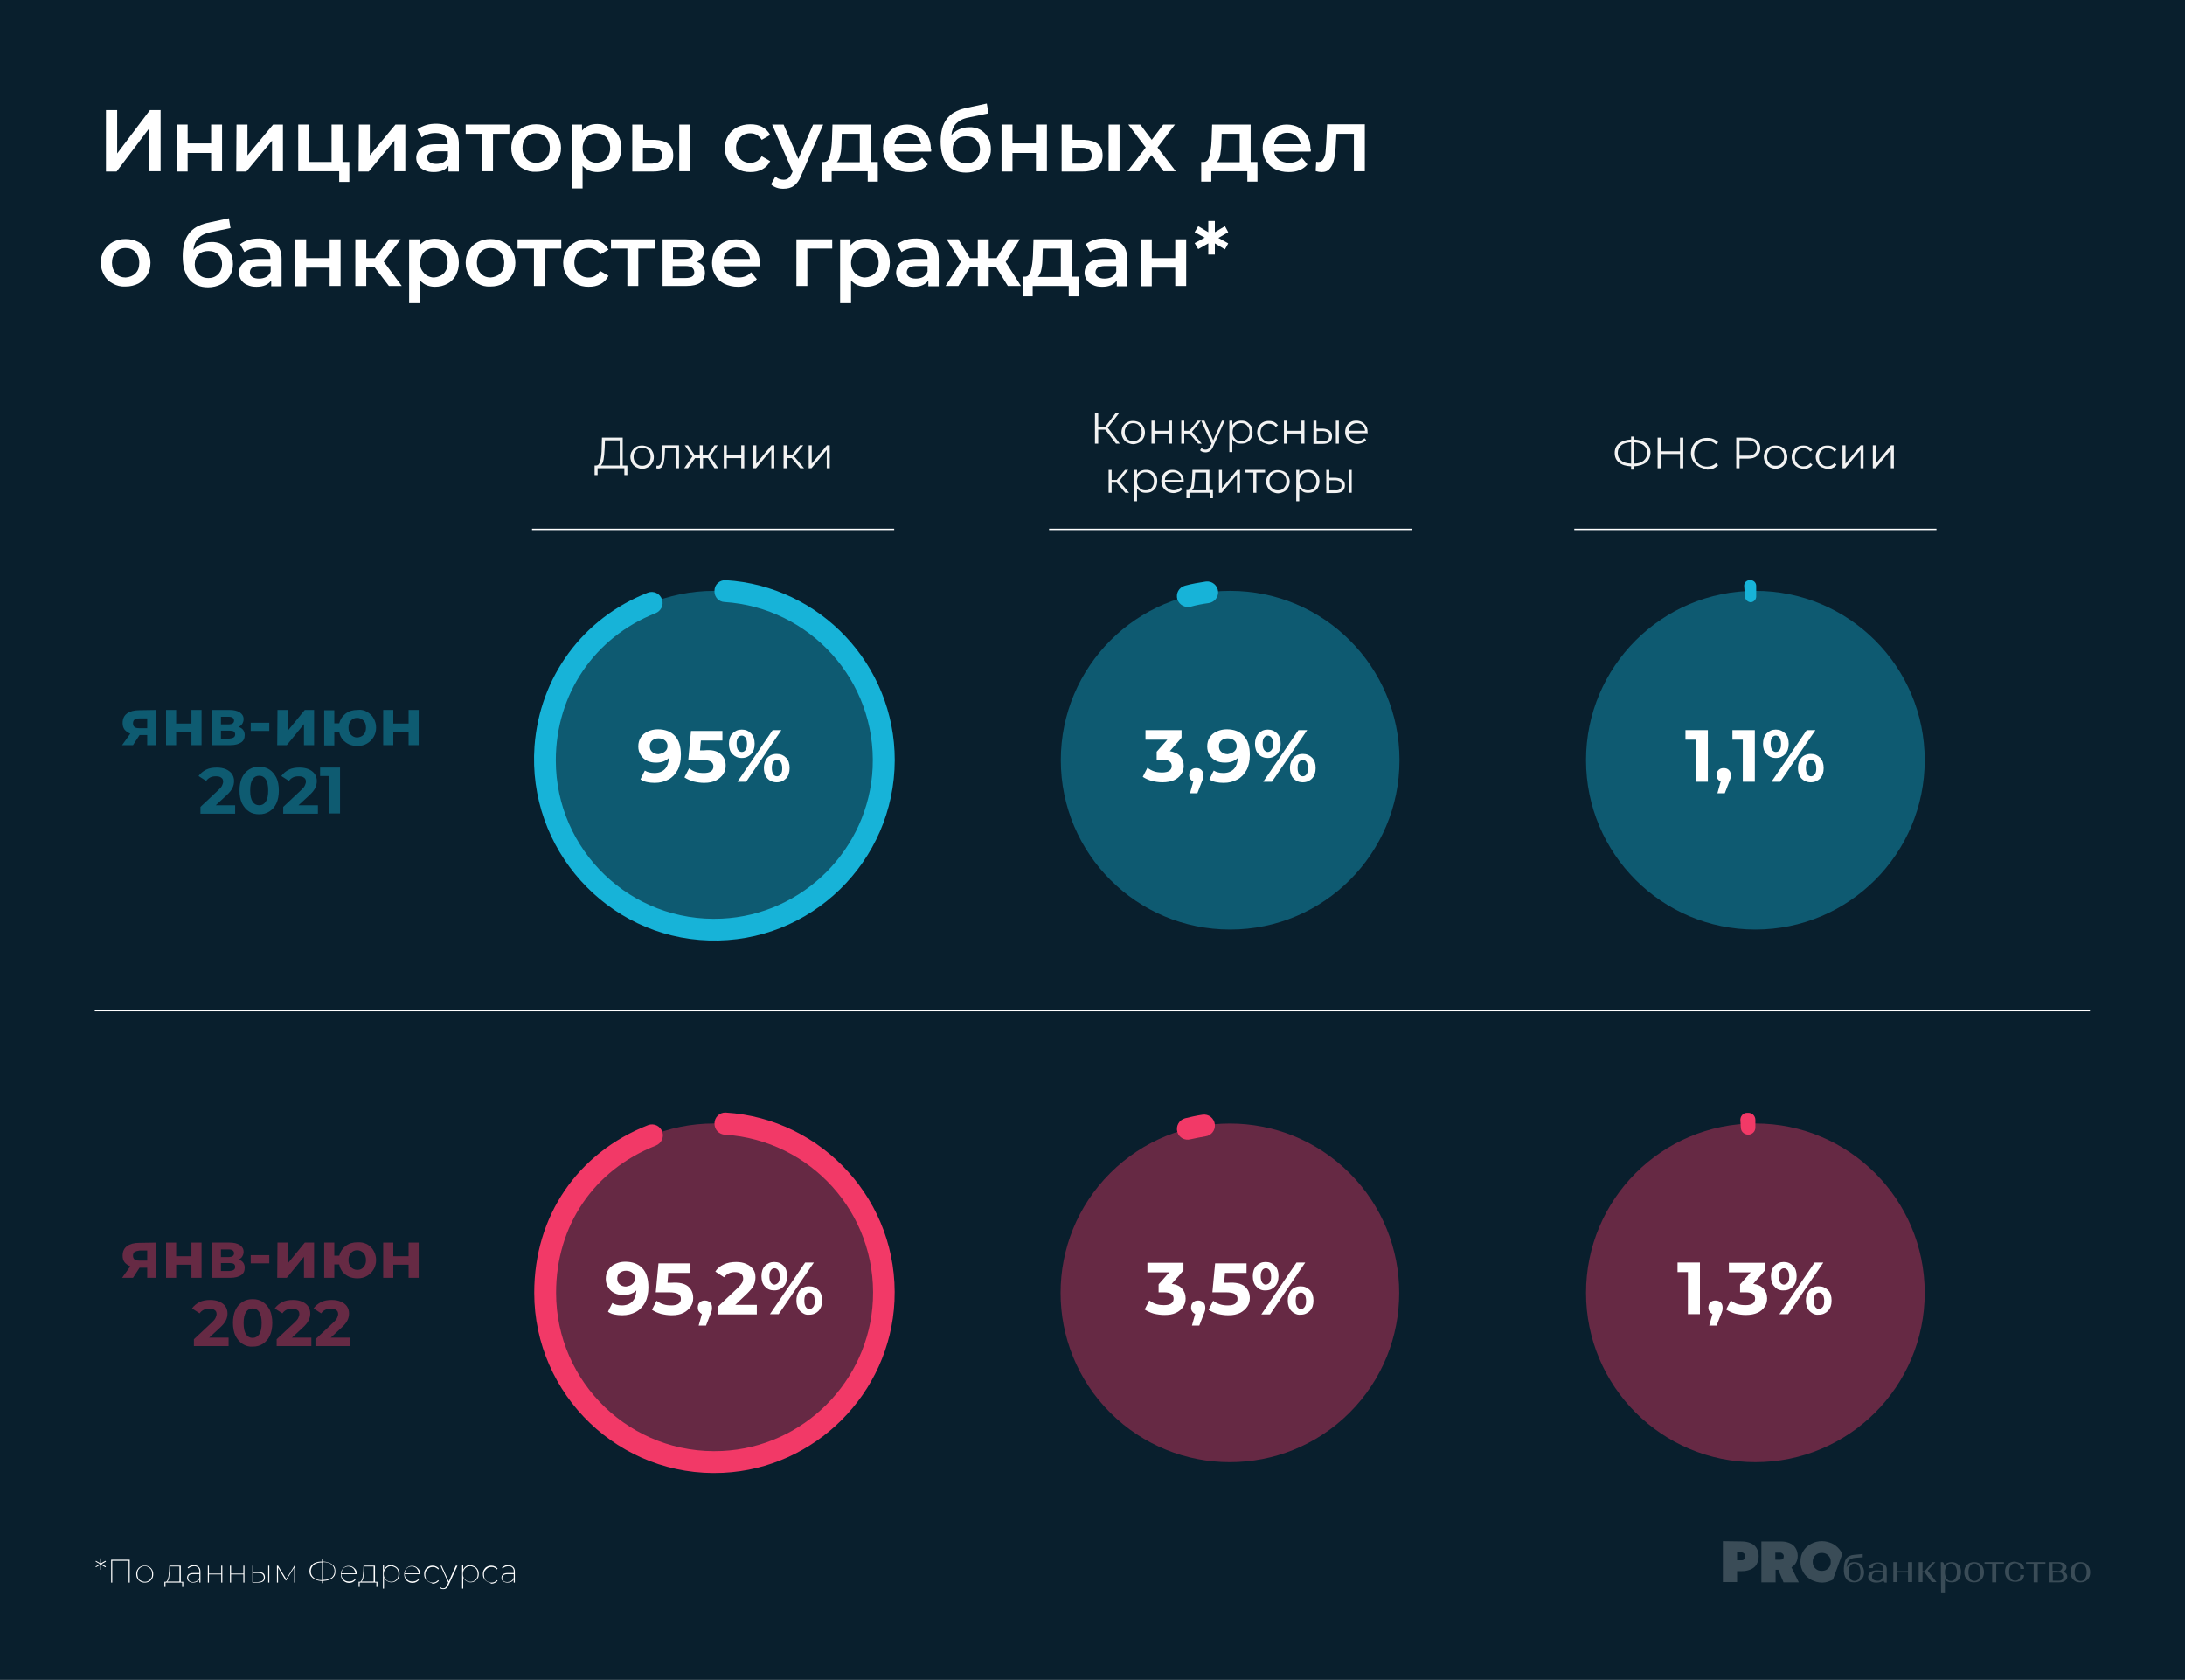 <?xml version="1.0" encoding="utf-8"?>
<!-- Generator: Adobe Illustrator 26.4.1, SVG Export Plug-In . SVG Version: 6.00 Build 0)  -->
<svg version="1.1" id="Layer_1" xmlns="http://www.w3.org/2000/svg" xmlns:xlink="http://www.w3.org/1999/xlink" x="0px" y="0px"
	 viewBox="0 0 800 615" style="enable-background:new 0 0 800 615;" xml:space="preserve">
<style type="text/css">
	.st0{fill:#091F2D;}
	.st1{enable-background:new    ;}
	.st2{fill:#FFFFFF;}
	.st3{opacity:0.2;}
	.st4{opacity:0.4;fill:#F23967;enable-background:new    ;}
	.st5{fill:#F23967;}
	.st6{opacity:0.4;fill:#17B3D8;enable-background:new    ;}
	.st7{fill:#17B3D8;}
	.st8{fill:#F2F2F2;}
	.st9{opacity:0.4;enable-background:new    ;}
	.st10{fill:none;stroke:#FFFFFF;stroke-width:0.5;stroke-miterlimit:10;}
</style>
<rect class="st0" width="800" height="615"/>
<g class="st1">
	<path class="st2" d="M38.8,40.3h4.1v15.9l12-15.9h3.9v22.4h-4.1V46.9l-12,15.9h-3.9V40.3z"/>
	<path class="st2" d="M64.7,45.6h4v6.9h8.6v-6.9h4v17.1h-4V56h-8.6v6.8h-4V45.6z"/>
	<path class="st2" d="M86.6,45.6h4v11.3l9.4-11.3h3.6v17.1h-4V51.5l-9.4,11.3h-3.7L86.6,45.6L86.6,45.6z"/>
	<path class="st2" d="M127.9,59.3v7.3h-3.7v-3.9h-15V45.6h4v13.7h8.2V45.6h4v13.7H127.9z"/>
	<path class="st2" d="M131.4,45.6h4v11.3l9.4-11.3h3.6v17.1h-4V51.5L135,62.8h-3.7L131.4,45.6L131.4,45.6z"/>
	<path class="st2" d="M166,47.3c1.3,1.2,2,3,2,5.5v10h-3.8v-2.1c-0.5,0.7-1.2,1.3-2.1,1.7s-2,0.6-3.3,0.6s-2.4-0.2-3.4-0.7
		c-1-0.4-1.7-1-2.2-1.8s-0.8-1.7-0.8-2.6c0-1.5,0.6-2.8,1.7-3.7c1.1-0.9,2.9-1.4,5.4-1.4h4.4v-0.3c0-1.2-0.4-2.1-1.1-2.8
		c-0.7-0.6-1.8-1-3.2-1c-1,0-1.9,0.1-2.8,0.4c-0.9,0.3-1.7,0.7-2.4,1.2l-1.6-2.9c0.9-0.7,2-1.2,3.2-1.6c1.3-0.4,2.6-0.5,4-0.5
		C162.8,45.4,164.7,46.1,166,47.3z M162.4,59.4c0.8-0.5,1.3-1.1,1.6-2v-2h-4.1c-2.3,0-3.5,0.8-3.5,2.3c0,0.7,0.3,1.3,0.9,1.7
		c0.6,0.4,1.4,0.6,2.4,0.6C160.7,60,161.6,59.8,162.4,59.4z"/>
</g>
<g class="st1">
	<path class="st2" d="M186.5,49h-6v13.7h-4V49h-6v-3.4h16V49z"/>
</g>
<g class="st1">
	<path class="st2" d="M191.6,61.8c-1.4-0.7-2.5-1.8-3.2-3.1c-0.8-1.3-1.2-2.8-1.2-4.5s0.4-3.2,1.2-4.5s1.9-2.4,3.2-3.1
		c1.4-0.7,2.9-1.1,4.7-1.1c1.7,0,3.3,0.4,4.7,1.1c1.4,0.7,2.5,1.8,3.2,3.1c0.8,1.3,1.2,2.8,1.2,4.5s-0.4,3.2-1.2,4.5
		s-1.9,2.4-3.2,3.1c-1.4,0.7-3,1.1-4.7,1.1C194.6,63,193,62.6,191.6,61.8z M199.9,58.1c1-1,1.4-2.3,1.4-3.9s-0.5-2.9-1.4-3.9
		s-2.2-1.5-3.6-1.5s-2.7,0.5-3.6,1.5s-1.4,2.3-1.4,3.9s0.5,2.9,1.4,3.9s2.2,1.5,3.6,1.5S199,59,199.9,58.1z"/>
	<path class="st2" d="M223.3,46.5c1.3,0.7,2.3,1.8,3.1,3.1c0.7,1.3,1.1,2.8,1.1,4.6c0,1.7-0.4,3.3-1.1,4.6c-0.7,1.3-1.8,2.4-3.1,3.1
		c-1.3,0.7-2.8,1.1-4.5,1.1c-2.3,0-4.1-0.8-5.5-2.3V69h-4V45.6h3.8v2.2c0.7-0.8,1.5-1.4,2.4-1.8s2-0.6,3.2-0.6
		C220.5,45.4,222,45.8,223.3,46.5z M222,58.1c0.9-1,1.4-2.3,1.4-3.9s-0.5-2.9-1.4-3.9s-2.2-1.5-3.6-1.5c-1,0-1.8,0.2-2.6,0.7
		c-0.8,0.4-1.4,1.1-1.8,1.9c-0.4,0.8-0.7,1.8-0.7,2.8c0,1.1,0.2,2,0.7,2.8s1.1,1.4,1.8,1.9c0.8,0.4,1.6,0.7,2.6,0.7
		C219.8,59.5,221.1,59,222,58.1z"/>
	<path class="st2" d="M244.8,52.7c1.2,1,1.7,2.4,1.7,4.2c0,1.9-0.6,3.3-1.9,4.4c-1.3,1-3.1,1.5-5.4,1.5h-7.7V45.6h4v5.6h4.3
		C242,51.3,243.6,51.8,244.8,52.7z M241.5,59.1c0.6-0.5,0.9-1.3,0.9-2.2c0-1-0.3-1.7-0.9-2.1c-0.6-0.4-1.5-0.7-2.7-0.7h-3.4v5.8h3.4
		C240,59.8,240.9,59.6,241.5,59.1z M248.7,45.6h4v17.1h-4V45.6z"/>
</g>
<g class="st1">
	<path class="st2" d="M269.9,61.8c-1.4-0.7-2.5-1.8-3.3-3.1s-1.2-2.8-1.2-4.5s0.4-3.2,1.2-4.5c0.8-1.3,1.9-2.4,3.3-3.1
		c1.4-0.7,3-1.1,4.8-1.1c1.7,0,3.2,0.3,4.4,1c1.3,0.7,2.2,1.7,2.9,2.9l-3.1,1.8c-0.5-0.8-1.1-1.4-1.8-1.8c-0.7-0.4-1.5-0.6-2.4-0.6
		c-1.5,0-2.7,0.5-3.7,1.5s-1.5,2.3-1.5,3.9s0.5,2.9,1.5,3.9s2.2,1.5,3.7,1.5c0.9,0,1.7-0.2,2.4-0.6c0.7-0.4,1.3-1,1.8-1.8L282,59
		c-0.7,1.3-1.6,2.3-2.9,3s-2.7,1-4.4,1C272.9,63,271.3,62.6,269.9,61.8z"/>
</g>
<g class="st1">
	<path class="st2" d="M301.4,45.6l-8,18.5c-0.7,1.9-1.7,3.2-2.7,3.9c-1.1,0.8-2.4,1.1-3.9,1.1c-0.9,0-1.7-0.1-2.5-0.4
		s-1.5-0.7-2-1.2l1.6-2.9c0.4,0.4,0.8,0.7,1.4,0.9c0.5,0.2,1.1,0.3,1.6,0.3c0.7,0,1.3-0.2,1.7-0.5c0.5-0.4,0.9-1,1.3-1.8l0.3-0.7
		l-7.5-17.2h4.2l5.4,12.6l5.4-12.6C297.7,45.6,301.4,45.6,301.4,45.6z"/>
</g>
<g class="st1">
	<path class="st2" d="M321.4,59.3v7.2h-3.7v-3.8h-13.2v3.8h-3.7v-7.2h0.8c1.1,0,1.8-0.7,2.2-2.1c0.4-1.4,0.7-3.3,0.8-5.7l0.2-5.9
		h14.1v13.7H321.4z M307.7,56.6c-0.2,1.2-0.7,2.2-1.3,2.8h8.4V49h-6.6l-0.1,2.8C308.1,53.7,308,55.3,307.7,56.6z"/>
	<path class="st2" d="M340.9,55.5h-13.4c0.2,1.3,0.8,2.3,1.8,3s2.2,1.1,3.7,1.1c1.9,0,3.4-0.6,4.6-1.9l2.1,2.5
		c-0.8,0.9-1.7,1.6-2.9,2.1c-1.2,0.5-2.5,0.7-4,0.7c-1.9,0-3.5-0.4-5-1.1c-1.4-0.7-2.5-1.8-3.3-3.1s-1.2-2.8-1.2-4.5
		s0.4-3.2,1.1-4.5c0.8-1.3,1.8-2.4,3.2-3.1c1.3-0.7,2.9-1.1,4.5-1.1c1.7,0,3.2,0.4,4.5,1.1c1.3,0.7,2.3,1.8,3.1,3.1
		c0.7,1.3,1.1,2.9,1.1,4.6C341,54.6,341,55,340.9,55.5z M329.1,49.8c-0.9,0.8-1.4,1.8-1.6,3h9.7c-0.2-1.2-0.7-2.2-1.6-3
		s-2-1.2-3.3-1.2C331.1,48.6,330,49,329.1,49.8z"/>
	<path class="st2" d="M358.9,47.5c1.2,0.7,2.2,1.7,2.9,2.9c0.7,1.2,1,2.7,1,4.3s-0.4,3.1-1.2,4.4c-0.8,1.3-1.8,2.3-3.2,3
		s-3,1.1-4.7,1.1c-3,0-5.3-1-6.9-2.9c-1.6-2-2.4-4.8-2.4-8.5c0-3.4,0.7-6.2,2.2-8.2s3.7-3.3,6.8-4l7.9-1.7l0.6,3.6l-7.2,1.5
		c-2.1,0.4-3.6,1.2-4.6,2.2s-1.6,2.5-1.8,4.3c0.8-0.9,1.7-1.6,2.8-2.1s2.3-0.8,3.6-0.8C356.2,46.5,357.7,46.8,358.9,47.5z
		 M357.4,58.4c0.9-0.9,1.4-2.2,1.4-3.6c0-1.5-0.5-2.7-1.4-3.6c-0.9-0.9-2.1-1.3-3.6-1.3s-2.7,0.4-3.6,1.3c-0.9,0.9-1.4,2.1-1.4,3.6
		s0.5,2.7,1.4,3.6c0.9,0.9,2.1,1.4,3.6,1.4C355.3,59.8,356.5,59.3,357.4,58.4z"/>
	<path class="st2" d="M366.7,45.6h4v6.9h8.6v-6.9h4v17.1h-4V56h-8.6v6.8h-4V45.6z"/>
	<path class="st2" d="M402,52.7c1.2,1,1.7,2.4,1.7,4.2c0,1.9-0.6,3.3-1.9,4.4c-1.3,1-3.1,1.5-5.4,1.5h-7.7V45.6h4v5.6h4.3
		C399.2,51.3,400.8,51.8,402,52.7z M398.8,59.1c0.6-0.5,0.9-1.3,0.9-2.2c0-1-0.3-1.7-0.9-2.1s-1.5-0.7-2.7-0.7h-3.4v5.8h3.4
		C397.2,59.8,398.1,59.6,398.8,59.1z M405.9,45.6h4v17.1h-4V45.6z"/>
	<path class="st2" d="M426,62.7l-4.4-5.9l-4.4,5.9h-4.4l6.7-8.7l-6.4-8.4h4.4l4.2,5.6l4.2-5.6h4.3l-6.4,8.4l6.7,8.7H426z"/>
	<path class="st2" d="M460.4,59.3v7.2h-3.7v-3.8h-13.2v3.8h-3.7v-7.2h0.8c1.1,0,1.8-0.7,2.2-2.1c0.4-1.4,0.7-3.3,0.8-5.7l0.2-5.9
		h14.1v13.7H460.4z M446.8,56.6c-0.2,1.2-0.7,2.2-1.3,2.8h8.4V49h-6.6l-0.1,2.8C447.2,53.7,447,55.3,446.8,56.6z"/>
</g>
<g class="st1">
	<path class="st2" d="M479.9,55.5h-13.4c0.2,1.3,0.8,2.3,1.8,3s2.2,1.1,3.7,1.1c1.9,0,3.4-0.6,4.6-1.9l2.1,2.5
		c-0.8,0.9-1.7,1.6-2.9,2.1c-1.2,0.5-2.5,0.7-4,0.7c-1.9,0-3.5-0.4-5-1.1c-1.4-0.7-2.5-1.8-3.3-3.1s-1.2-2.8-1.2-4.5
		s0.4-3.2,1.1-4.5c0.8-1.3,1.8-2.4,3.2-3.1c1.3-0.7,2.9-1.1,4.5-1.1c1.7,0,3.2,0.4,4.5,1.1c1.3,0.7,2.3,1.8,3.1,3.1
		c0.7,1.3,1.1,2.9,1.1,4.6C480,54.6,480,55,479.9,55.5z M468.1,49.8c-0.9,0.8-1.4,1.8-1.6,3h9.7c-0.2-1.2-0.7-2.2-1.6-3
		s-2-1.2-3.3-1.2C470.1,48.6,469,49,468.1,49.8z"/>
</g>
<g class="st1">
	<path class="st2" d="M499.7,45.6v17.1h-4V49h-6.4l-0.2,3.4c-0.1,2.3-0.3,4.2-0.6,5.7c-0.3,1.5-0.8,2.7-1.6,3.6
		c-0.7,0.9-1.7,1.3-3,1.3c-0.6,0-1.3-0.1-2.2-0.4l0.2-3.4c0.3,0.1,0.6,0.1,0.8,0.1c0.8,0,1.4-0.3,1.8-1s0.7-1.4,0.8-2.3
		c0.1-0.9,0.2-2.2,0.3-3.9l0.3-6.6h13.8V45.6z"/>
</g>
<g class="st1">
	<path class="st2" d="M41.3,103.8c-1.4-0.7-2.5-1.8-3.2-3.1s-1.2-2.8-1.2-4.5s0.4-3.2,1.2-4.5s1.9-2.4,3.2-3.1
		c1.4-0.7,2.9-1.1,4.7-1.1c1.7,0,3.3,0.4,4.7,1.1s2.5,1.8,3.2,3.1c0.8,1.3,1.2,2.8,1.2,4.5s-0.4,3.2-1.2,4.5s-1.9,2.4-3.2,3.1
		c-1.4,0.7-3,1.1-4.7,1.1C44.2,105,42.7,104.6,41.3,103.8z M49.6,100.1c1-1,1.4-2.3,1.4-3.9s-0.5-2.9-1.4-3.9s-2.2-1.5-3.6-1.5
		c-1.5,0-2.7,0.5-3.6,1.5S41,94.6,41,96.2s0.5,2.9,1.4,3.9s2.2,1.5,3.6,1.5C47.4,101.5,48.7,101,49.6,100.1z"/>
</g>
<g class="st1">
	<path class="st2" d="M81.4,89.5c1.2,0.7,2.2,1.7,2.9,2.9c0.7,1.2,1,2.7,1,4.3c0,1.6-0.4,3.1-1.2,4.4c-0.8,1.3-1.8,2.3-3.2,3
		s-3,1.1-4.7,1.1c-3,0-5.3-1-6.9-2.9c-1.6-2-2.4-4.8-2.4-8.5c0-3.4,0.7-6.2,2.2-8.2s3.7-3.3,6.8-4l7.9-1.7l0.6,3.6L77.2,85
		c-2.1,0.4-3.6,1.2-4.6,2.2s-1.6,2.5-1.8,4.3c0.8-0.9,1.7-1.6,2.8-2.1s2.3-0.8,3.6-0.8C78.7,88.5,80.1,88.8,81.4,89.5z M79.9,100.4
		c0.9-0.9,1.4-2.2,1.4-3.6c0-1.5-0.5-2.7-1.4-3.6s-2.1-1.3-3.6-1.3s-2.7,0.4-3.6,1.3s-1.4,2.1-1.4,3.6s0.5,2.7,1.4,3.6
		s2.1,1.4,3.6,1.4S79,101.3,79.9,100.4z"/>
</g>
<g class="st1">
	<path class="st2" d="M101.1,89.3c1.3,1.2,2,3,2,5.5v10h-3.8v-2.1c-0.5,0.7-1.2,1.3-2.1,1.7c-0.9,0.4-2,0.6-3.3,0.6
		s-2.4-0.2-3.4-0.7c-1-0.4-1.7-1-2.2-1.8s-0.8-1.7-0.8-2.6c0-1.5,0.6-2.8,1.7-3.7s2.9-1.4,5.4-1.4H99v-0.3c0-1.2-0.4-2.1-1.1-2.8
		c-0.7-0.6-1.8-1-3.2-1c-1,0-1.9,0.1-2.8,0.4s-1.7,0.7-2.4,1.2l-1.6-2.9c0.9-0.7,2-1.2,3.2-1.6c1.3-0.4,2.6-0.5,4-0.5
		C97.9,87.4,99.8,88.1,101.1,89.3z M97.5,101.4c0.8-0.5,1.3-1.1,1.6-2v-2H95c-2.3,0-3.5,0.8-3.5,2.3c0,0.7,0.3,1.3,0.9,1.7
		c0.6,0.4,1.4,0.6,2.4,0.6S96.7,101.8,97.5,101.4z"/>
	<path class="st2" d="M108.1,87.6h4v6.9h8.6v-6.9h4v17.1h-4V98h-8.6v6.8h-4V87.6z"/>
	<path class="st2" d="M137.2,97.9h-3.1v6.8h-4V87.6h4v6.9h3.2l5.1-6.9h4.3l-6.2,8.2l6.6,8.9h-4.7L137.2,97.9z"/>
	<path class="st2" d="M163.8,88.5c1.3,0.7,2.3,1.8,3.1,3.1c0.7,1.3,1.1,2.8,1.1,4.6c0,1.7-0.4,3.3-1.1,4.6c-0.7,1.3-1.8,2.4-3.1,3.1
		s-2.8,1.1-4.5,1.1c-2.3,0-4.1-0.8-5.5-2.3v8.3h-4V87.6h3.8v2.2c0.7-0.8,1.5-1.4,2.4-1.8s2-0.6,3.2-0.6
		C161,87.4,162.5,87.8,163.8,88.5z M162.5,100.1c0.9-1,1.4-2.3,1.4-3.9s-0.5-2.9-1.4-3.9s-2.2-1.5-3.6-1.5c-1,0-1.8,0.2-2.6,0.7
		c-0.8,0.4-1.4,1.1-1.8,1.9c-0.4,0.8-0.7,1.8-0.7,2.8c0,1.1,0.2,2,0.7,2.8s1.1,1.4,1.8,1.9c0.8,0.4,1.6,0.7,2.6,0.7
		C160.3,101.5,161.5,101,162.5,100.1z"/>
</g>
<g class="st1">
	<path class="st2" d="M174.9,103.8c-1.4-0.7-2.5-1.8-3.2-3.1c-0.8-1.3-1.2-2.8-1.2-4.5s0.4-3.2,1.2-4.5s1.9-2.4,3.2-3.1
		c1.4-0.7,2.9-1.1,4.7-1.1c1.7,0,3.3,0.4,4.7,1.1s2.5,1.8,3.2,3.1c0.8,1.3,1.2,2.8,1.2,4.5s-0.4,3.2-1.2,4.5s-1.9,2.4-3.2,3.1
		c-1.4,0.7-3,1.1-4.7,1.1C177.8,105,176.3,104.6,174.9,103.8z M183.2,100.1c1-1,1.4-2.3,1.4-3.9s-0.5-2.9-1.4-3.9s-2.2-1.5-3.6-1.5
		c-1.5,0-2.7,0.5-3.6,1.5s-1.4,2.3-1.4,3.9s0.5,2.9,1.4,3.9s2.2,1.5,3.6,1.5C181,101.5,182.3,101,183.2,100.1z"/>
</g>
<g class="st1">
	<path class="st2" d="M205.5,91h-6v13.7h-4V91h-6v-3.4h16V91z"/>
</g>
<g class="st1">
	<path class="st2" d="M210.7,103.8c-1.4-0.7-2.5-1.8-3.3-3.1c-0.8-1.3-1.2-2.8-1.2-4.5s0.4-3.2,1.2-4.5s1.9-2.4,3.3-3.1
		c1.4-0.7,3-1.1,4.8-1.1c1.7,0,3.2,0.3,4.4,1c1.3,0.7,2.2,1.7,2.9,2.9l-3.1,1.8c-0.5-0.8-1.1-1.4-1.8-1.8s-1.5-0.6-2.4-0.6
		c-1.5,0-2.7,0.5-3.7,1.5s-1.5,2.3-1.5,3.9s0.5,2.9,1.5,3.9s2.2,1.5,3.7,1.5c0.9,0,1.7-0.2,2.4-0.6s1.3-1,1.8-1.8l3.1,1.8
		c-0.7,1.3-1.6,2.3-2.9,3c-1.3,0.7-2.7,1-4.4,1C213.7,105,212.1,104.6,210.7,103.8z"/>
</g>
<g class="st1">
	<path class="st2" d="M239.7,91h-6v13.7h-4V91h-6v-3.4h16V91z"/>
	<path class="st2" d="M258.1,99.9c0,1.5-0.6,2.7-1.7,3.6c-1.2,0.8-2.9,1.2-5.1,1.2h-8.7V87.6h8.4c2.1,0,3.7,0.4,4.9,1.2
		c1.2,0.8,1.8,1.9,1.8,3.3c0,0.9-0.2,1.6-0.7,2.3c-0.5,0.6-1.1,1.1-1.9,1.5C257.1,96.5,258.1,97.8,258.1,99.9z M246.4,94.8h4.2
		c2.1,0,3.1-0.7,3.1-2.1s-1-2.1-3.1-2.1h-4.2V94.8z M254.2,99.7c0-0.7-0.3-1.3-0.8-1.7c-0.5-0.4-1.3-0.6-2.4-0.6h-4.7v4.4h4.6
		C253.1,101.8,254.2,101.1,254.2,99.7z"/>
	<path class="st2" d="M278.3,97.5h-13.4c0.2,1.3,0.8,2.3,1.8,3s2.2,1.1,3.7,1.1c1.9,0,3.4-0.6,4.6-1.9l2.1,2.5
		c-0.8,0.9-1.7,1.6-2.9,2.1c-1.2,0.5-2.5,0.7-4,0.7c-1.9,0-3.5-0.4-5-1.1c-1.4-0.7-2.5-1.8-3.3-3.1s-1.2-2.8-1.2-4.5
		s0.4-3.2,1.1-4.5c0.8-1.3,1.8-2.4,3.2-3.1c1.3-0.7,2.9-1.1,4.5-1.1c1.7,0,3.2,0.4,4.5,1.1s2.3,1.8,3.1,3.1c0.7,1.3,1.1,2.9,1.1,4.6
		C278.4,96.6,278.4,97,278.3,97.5z M266.5,91.8c-0.9,0.8-1.4,1.8-1.6,3h9.7c-0.2-1.2-0.7-2.2-1.6-3s-2-1.2-3.3-1.2
		C268.5,90.6,267.4,91,266.5,91.8z"/>
	<path class="st2" d="M304.7,91h-9.1v13.7h-4V87.6h13.1V91z"/>
</g>
<g class="st1">
	<path class="st2" d="M321.6,88.5c1.3,0.7,2.3,1.8,3.1,3.1c0.7,1.3,1.1,2.8,1.1,4.6c0,1.7-0.4,3.3-1.1,4.6c-0.7,1.3-1.8,2.4-3.1,3.1
		c-1.3,0.7-2.8,1.1-4.5,1.1c-2.3,0-4.1-0.8-5.5-2.3v8.3h-4V87.6h3.8v2.2c0.7-0.8,1.5-1.4,2.4-1.8s2-0.6,3.2-0.6
		C318.8,87.4,320.3,87.8,321.6,88.5z M320.3,100.1c0.9-1,1.4-2.3,1.4-3.9s-0.5-2.9-1.4-3.9s-2.2-1.5-3.6-1.5c-1,0-1.8,0.2-2.6,0.7
		c-0.8,0.4-1.4,1.1-1.8,1.9s-0.7,1.8-0.7,2.8c0,1.1,0.2,2,0.7,2.8c0.4,0.8,1.1,1.4,1.8,1.9c0.8,0.4,1.6,0.7,2.6,0.7
		C318.1,101.5,319.3,101,320.3,100.1z"/>
</g>
<g class="st1">
	<path class="st2" d="M341.7,89.3c1.3,1.2,2,3,2,5.5v10h-3.8v-2.1c-0.5,0.7-1.2,1.3-2.1,1.7s-2,0.6-3.3,0.6s-2.4-0.2-3.4-0.7
		c-1-0.4-1.7-1-2.2-1.8s-0.8-1.7-0.8-2.6c0-1.5,0.6-2.8,1.7-3.7c1.1-0.9,2.9-1.4,5.4-1.4h4.4v-0.3c0-1.2-0.4-2.1-1.1-2.8
		c-0.7-0.6-1.8-1-3.2-1c-1,0-1.9,0.1-2.8,0.4s-1.7,0.7-2.4,1.2l-1.6-2.9c0.9-0.7,2-1.2,3.2-1.6c1.3-0.4,2.6-0.5,4-0.5
		C338.4,87.4,340.3,88.1,341.7,89.3z M338,101.4c0.8-0.5,1.3-1.1,1.6-2v-2h-4.1c-2.3,0-3.5,0.8-3.5,2.3c0,0.7,0.3,1.3,0.9,1.7
		c0.6,0.4,1.4,0.6,2.4,0.6S337.2,101.8,338,101.4z"/>
	<path class="st2" d="M364.8,97.9H362v6.8h-4v-6.8h-2.9l-4.2,6.8h-4.7l5.6-8.8l-5.2-8.3h4.3l4.2,6.9h2.9v-6.9h4v6.9h2.9l4.2-6.9h4.3
		l-5.2,8.3l5.6,8.8H369L364.8,97.9z"/>
	<path class="st2" d="M395,101.3v7.2h-3.7v-3.8h-13.2v3.8h-3.7v-7.2h0.8c1.1,0,1.8-0.7,2.2-2.1c0.4-1.4,0.7-3.3,0.8-5.7l0.2-5.9
		h14.1v13.7H395z M381.3,98.6c-0.2,1.2-0.7,2.2-1.3,2.8h8.4V91h-6.6l-0.1,2.8C381.7,95.7,381.6,97.3,381.3,98.6z"/>
	<path class="st2" d="M410.7,89.3c1.3,1.2,2,3,2,5.5v10h-3.8v-2.1c-0.5,0.7-1.2,1.3-2.1,1.7c-0.9,0.4-2,0.6-3.3,0.6
		s-2.4-0.2-3.4-0.7c-1-0.4-1.7-1-2.2-1.8s-0.8-1.7-0.8-2.6c0-1.5,0.6-2.8,1.7-3.7c1.1-0.9,2.9-1.4,5.4-1.4h4.4v-0.3
		c0-1.2-0.4-2.1-1.1-2.8c-0.7-0.6-1.8-1-3.2-1c-1,0-1.9,0.1-2.8,0.4s-1.7,0.7-2.4,1.2l-1.6-2.9c0.9-0.7,2-1.2,3.2-1.6
		c1.3-0.4,2.6-0.5,4-0.5C407.5,87.4,409.4,88.1,410.7,89.3z M407.1,101.4c0.8-0.5,1.3-1.1,1.6-2v-2h-4.1c-2.3,0-3.5,0.8-3.5,2.3
		c0,0.7,0.3,1.3,0.9,1.7s1.4,0.6,2.4,0.6S406.3,101.8,407.1,101.4z"/>
	<path class="st2" d="M417.7,87.6h4v6.9h8.6v-6.9h4v17.1h-4V98h-8.6v6.8h-4V87.6z"/>
	<path class="st2" d="M446.1,87.1l3.6,2l-1.2,2.2l-3.7-2.2v4.1h-2.4v-4.1l-3.7,2.1l-1.3-2.2l3.7-2l-3.7-2l1.3-2.2l3.7,2.2v-4.1h2.4
		V85l3.7-2.2l1.2,2.2L446.1,87.1z"/>
</g>
<g class="st1">
	<path class="st2" d="M37.2,572.6l1.6,0.9l-0.2,0.3l-1.6-0.9v1.8h-0.3v-1.8l-1.6,0.9l-0.1-0.3l1.6-0.9l-1.6-0.9l0.1-0.3l1.6,0.9
		v-1.8H37v1.8l1.6-0.9l0.2,0.3L37.2,572.6z"/>
	<path class="st2" d="M47.5,571v8.4h-0.4v-8h-6v8h-0.4V571H47.5z"/>
	<path class="st2" d="M51.4,579c-0.5-0.3-0.8-0.6-1.1-1.1s-0.4-1-0.4-1.6s0.1-1.2,0.4-1.6c0.3-0.5,0.6-0.9,1.1-1.1
		c0.5-0.3,1-0.4,1.6-0.4s1.1,0.1,1.6,0.4c0.5,0.3,0.8,0.6,1.1,1.1s0.4,1,0.4,1.6s-0.1,1.2-0.4,1.6c-0.3,0.5-0.6,0.9-1.1,1.1
		c-0.5,0.3-1,0.4-1.6,0.4S51.9,579.3,51.4,579z M54.4,578.7c0.4-0.2,0.7-0.6,1-1s0.3-0.9,0.3-1.5s-0.1-1-0.3-1.4s-0.6-0.7-1-1
		s-0.9-0.4-1.4-0.4s-1,0.1-1.4,0.4c-0.4,0.2-0.7,0.6-1,1c-0.2,0.4-0.3,0.9-0.3,1.4s0.1,1,0.3,1.5c0.2,0.4,0.5,0.8,1,1
		c0.4,0.2,0.9,0.4,1.4,0.4S54,579,54.4,578.7z"/>
	<path class="st2" d="M67.1,579.1v1.9h-0.4v-1.6h-6.1v1.6h-0.4v-1.9h0.4c0.3,0,0.5-0.2,0.7-0.6c0.2-0.4,0.3-0.8,0.4-1.3
		c0.1-0.5,0.1-1.2,0.2-2l0.1-2h4.2v5.9L67.1,579.1L67.1,579.1z M61.9,577.7c-0.1,0.7-0.4,1.1-0.7,1.3h4.5v-5.5h-3.4l-0.1,1.7
		C62.1,576.2,62,577.1,61.9,577.7z"/>
	<path class="st2" d="M72.8,573.7c0.4,0.4,0.6,0.9,0.6,1.7v4H73v-1.2c-0.2,0.4-0.5,0.7-0.9,0.9s-0.9,0.3-1.4,0.3
		c-0.7,0-1.2-0.2-1.6-0.5s-0.6-0.7-0.6-1.3c0-0.5,0.2-0.9,0.5-1.2c0.4-0.3,0.9-0.5,1.7-0.5H73v-0.6c0-0.6-0.2-1.1-0.5-1.4
		c-0.3-0.3-0.8-0.5-1.4-0.5c-0.4,0-0.9,0.1-1.2,0.2c-0.4,0.2-0.7,0.4-1,0.6l-0.2-0.3c0.3-0.3,0.7-0.5,1.1-0.7s0.9-0.2,1.4-0.2
		C71.9,573.1,72.4,573.3,72.8,573.7z M73,577.6v-1.3h-2.3c-0.6,0-1.1,0.1-1.4,0.4c-0.3,0.2-0.4,0.6-0.4,1s0.2,0.8,0.5,1.1
		s0.8,0.4,1.4,0.4C71.9,579.1,72.6,578.6,73,577.6z"/>
	<path class="st2" d="M76.1,573.2h0.4v2.9H81v-2.9h0.4v6.2H81v-3h-4.5v3h-0.4V573.2z"/>
	<path class="st2" d="M84.2,573.2h0.4v2.9h4.5v-2.9h0.4v6.2h-0.4v-3h-4.5v3h-0.4V573.2z"/>
	<path class="st2" d="M96.4,576c0.4,0.3,0.6,0.8,0.6,1.4c0,0.7-0.2,1.2-0.6,1.5s-1,0.5-1.8,0.5h-2.2v-6.2h0.4v2.3h1.9
		C95.4,575.5,96,575.7,96.4,576z M96.1,578.7c0.4-0.3,0.5-0.7,0.5-1.2s-0.2-0.9-0.5-1.2s-0.9-0.4-1.6-0.4h-1.8v3.3h1.8
		C95.2,579.1,95.7,579,96.1,578.7z M98.2,573.2h0.4v6.2h-0.4V573.2z"/>
	<path class="st2" d="M108.1,573.2v6.2h-0.4v-5.5l-2.9,4.7h-0.2l-2.8-4.7v5.5h-0.4v-6.2h0.4l3,4.9l3-4.9H108.1z"/>
	<path class="st2" d="M122.3,577.1c-0.4,0.5-0.9,1-1.6,1.2c-0.7,0.3-1.5,0.4-2.4,0.5v0.8h-0.4v-0.8c-0.9,0-1.7-0.2-2.4-0.5
		c-0.7-0.3-1.2-0.7-1.6-1.2s-0.6-1.2-0.6-1.9s0.2-1.4,0.6-1.9s0.9-1,1.6-1.2c0.7-0.3,1.5-0.4,2.4-0.4v-0.8h0.4v0.8
		c0.9,0,1.7,0.2,2.4,0.5c0.7,0.3,1.2,0.7,1.6,1.2s0.5,1.2,0.5,1.9C122.8,575.9,122.7,576.6,122.3,577.1z M114.9,577.6
		c0.7,0.6,1.7,0.9,3,0.9V572c-1.3,0-2.3,0.3-3,0.9c-0.7,0.6-1.1,1.4-1.1,2.4S114.2,577,114.9,577.6z M121.4,577.6
		c0.7-0.6,1.1-1.4,1.1-2.4s-0.4-1.8-1.1-2.4c-0.7-0.6-1.7-0.9-3-0.9v6.5C119.6,578.4,120.6,578.1,121.4,577.6z"/>
</g>
<g class="st1">
	<path class="st2" d="M130.5,576.3H125c0,0.5,0.1,1,0.4,1.4c0.2,0.4,0.6,0.7,1,1c0.4,0.2,0.9,0.3,1.4,0.3c0.4,0,0.8-0.1,1.2-0.2
		c0.4-0.2,0.7-0.4,0.9-0.7l0.3,0.3c-0.3,0.3-0.6,0.6-1,0.8s-0.8,0.3-1.3,0.3c-0.6,0-1.1-0.1-1.6-0.4c-0.5-0.3-0.9-0.6-1.1-1.1
		c-0.3-0.5-0.4-1-0.4-1.6s0.1-1.2,0.4-1.6c0.3-0.5,0.6-0.9,1-1.1c0.4-0.3,0.9-0.4,1.5-0.4c0.5,0,1,0.1,1.5,0.4
		c0.4,0.3,0.8,0.6,1.1,1.1s0.4,1,0.4,1.6v-0.1H130.5z M126.3,573.8c-0.4,0.2-0.7,0.5-0.9,0.9c-0.2,0.4-0.3,0.8-0.4,1.3h5.1
		c0-0.5-0.2-0.9-0.4-1.3c-0.2-0.4-0.5-0.7-0.9-0.9s-0.8-0.3-1.3-0.3S126.7,573.6,126.3,573.8z"/>
</g>
<g class="st1">
	<path class="st2" d="M138.2,579.1v1.9h-0.4v-1.6h-6.1v1.6h-0.4v-1.9h0.4c0.3,0,0.5-0.2,0.7-0.6c0.2-0.4,0.3-0.8,0.4-1.3
		c0.1-0.5,0.1-1.2,0.2-2l0.1-2h4.2v5.9L138.2,579.1L138.2,579.1z M133,577.7c-0.1,0.7-0.4,1.1-0.7,1.3h4.5v-5.5h-3.4l-0.1,1.7
		C133.2,576.2,133.1,577.1,133,577.7z"/>
	<path class="st2" d="M144.8,573.5c0.5,0.3,0.8,0.6,1.1,1.1s0.4,1,0.4,1.6s-0.1,1.2-0.4,1.6c-0.3,0.5-0.6,0.8-1.1,1.1
		s-1,0.4-1.5,0.4c-0.6,0-1.1-0.2-1.6-0.5s-0.8-0.7-1.1-1.2v4h-0.4V573h0.4v1.7c0.2-0.5,0.6-1,1.1-1.3s1-0.5,1.6-0.5
		C143.8,573.1,144.4,573.3,144.8,573.5z M144.6,578.7c0.4-0.2,0.7-0.6,1-1c0.2-0.4,0.3-0.9,0.3-1.4s-0.1-1-0.3-1.5
		c-0.2-0.4-0.6-0.8-1-1s-0.9-0.4-1.4-0.4s-1,0.1-1.4,0.4s-0.7,0.6-1,1c-0.2,0.4-0.3,0.9-0.3,1.5c0,0.5,0.1,1,0.3,1.4s0.6,0.7,1,1
		c0.4,0.2,0.9,0.4,1.4,0.4C143.8,579.1,144.2,579,144.6,578.7z"/>
	<path class="st2" d="M153.7,576.3h-5.5c0,0.5,0.1,1,0.4,1.4c0.2,0.4,0.6,0.7,1,1c0.4,0.2,0.9,0.3,1.4,0.3c0.4,0,0.8-0.1,1.2-0.2
		c0.4-0.2,0.7-0.4,0.9-0.7l0.3,0.3c-0.3,0.3-0.6,0.6-1,0.8s-0.8,0.3-1.3,0.3c-0.6,0-1.1-0.1-1.6-0.4c-0.5-0.3-0.9-0.6-1.1-1.1
		c-0.3-0.5-0.4-1-0.4-1.6s0.1-1.2,0.4-1.6c0.3-0.5,0.6-0.9,1-1.1c0.4-0.3,0.9-0.4,1.5-0.4c0.5,0,1,0.1,1.5,0.4
		c0.4,0.3,0.8,0.6,1.1,1.1s0.4,1,0.4,1.6v-0.1H153.7z M149.5,573.8c-0.4,0.2-0.7,0.5-0.9,0.9s-0.3,0.8-0.4,1.3h5.1
		c0-0.5-0.2-0.9-0.4-1.3c-0.2-0.4-0.5-0.7-0.9-0.9s-0.8-0.3-1.3-0.3S149.9,573.6,149.5,573.8z"/>
</g>
<g class="st1">
	<path class="st2" d="M156.8,579c-0.5-0.3-0.8-0.6-1.1-1.1s-0.4-1-0.4-1.6s0.1-1.2,0.4-1.6c0.3-0.5,0.6-0.9,1.1-1.1
		c0.5-0.3,1-0.4,1.6-0.4c0.5,0,0.9,0.1,1.3,0.3c0.4,0.2,0.7,0.4,1,0.8l-0.3,0.3c-0.2-0.3-0.5-0.5-0.9-0.7c-0.3-0.2-0.7-0.2-1.1-0.2
		c-0.5,0-1,0.1-1.4,0.4s-0.7,0.6-1,1c-0.2,0.4-0.3,0.9-0.3,1.4s0.1,1,0.3,1.5c0.2,0.4,0.6,0.8,1,1s0.9,0.4,1.4,0.4
		c0.4,0,0.8-0.1,1.1-0.2c0.3-0.2,0.6-0.4,0.9-0.7l0.3,0.2c-0.3,0.4-0.6,0.6-1,0.8s-0.8,0.3-1.3,0.3
		C157.8,579.4,157.2,579.3,156.8,579z"/>
</g>
<g class="st1">
	<path class="st2" d="M167.5,573.2l-3.3,7.2c-0.2,0.5-0.5,0.9-0.8,1.1s-0.6,0.3-1,0.3c-0.3,0-0.5,0-0.8-0.1
		c-0.2-0.1-0.4-0.2-0.6-0.4l0.2-0.3c0.2,0.2,0.3,0.3,0.5,0.4c0.2,0.1,0.4,0.1,0.6,0.1c0.3,0,0.6-0.1,0.8-0.3s0.4-0.5,0.6-0.9
		l0.4-0.9l-2.8-6.2h0.4l2.6,5.8l2.6-5.8L167.5,573.2L167.5,573.2z"/>
	<path class="st2" d="M173.8,573.5c0.5,0.3,0.8,0.6,1.1,1.1s0.4,1,0.4,1.6s-0.1,1.2-0.4,1.6c-0.3,0.5-0.6,0.8-1.1,1.1
		s-1,0.4-1.5,0.4c-0.6,0-1.1-0.2-1.6-0.5s-0.8-0.7-1.1-1.2v4h-0.4V573h0.4v1.7c0.2-0.5,0.6-1,1.1-1.3s1-0.5,1.6-0.5
		C172.8,573.1,173.3,573.3,173.8,573.5z M173.6,578.7c0.4-0.2,0.7-0.6,1-1c0.2-0.4,0.3-0.9,0.3-1.4s-0.1-1-0.3-1.5
		c-0.2-0.4-0.6-0.8-1-1s-0.9-0.4-1.4-0.4s-1,0.1-1.4,0.4c-0.4,0.2-0.7,0.6-1,1c-0.2,0.4-0.3,0.9-0.3,1.5c0,0.5,0.1,1,0.3,1.4
		s0.6,0.7,1,1c0.4,0.2,0.9,0.4,1.4,0.4S173.2,579,173.6,578.7z"/>
	<path class="st2" d="M178.3,579c-0.5-0.3-0.8-0.6-1.1-1.1s-0.4-1-0.4-1.6s0.1-1.2,0.4-1.6c0.3-0.5,0.6-0.9,1.1-1.1
		c0.5-0.3,1-0.4,1.6-0.4c0.5,0,0.9,0.1,1.3,0.3s0.7,0.4,1,0.8l-0.3,0.3c-0.2-0.3-0.5-0.5-0.9-0.7s-0.7-0.2-1.1-0.2
		c-0.5,0-1,0.1-1.4,0.4s-0.7,0.6-1,1s-0.3,0.9-0.3,1.4s0.1,1,0.3,1.5s0.6,0.8,1,1s0.9,0.4,1.4,0.4c0.4,0,0.8-0.1,1.1-0.2
		c0.3-0.2,0.6-0.4,0.9-0.7l0.3,0.2c-0.3,0.4-0.6,0.6-1,0.8s-0.8,0.3-1.3,0.3C179.3,579.4,178.8,579.3,178.3,579z"/>
	<path class="st2" d="M187.9,573.7c0.4,0.4,0.6,0.9,0.6,1.7v4h-0.4v-1.2c-0.2,0.4-0.5,0.7-0.9,0.9s-0.9,0.3-1.4,0.3
		c-0.7,0-1.2-0.2-1.6-0.5c-0.4-0.3-0.6-0.7-0.6-1.3c0-0.5,0.2-0.9,0.5-1.2c0.4-0.3,0.9-0.5,1.7-0.5h2.3v-0.6c0-0.6-0.2-1.1-0.5-1.4
		c-0.3-0.3-0.8-0.5-1.4-0.5c-0.4,0-0.9,0.1-1.2,0.2c-0.4,0.2-0.7,0.4-1,0.6l-0.2-0.3c0.3-0.3,0.7-0.5,1.1-0.7s0.9-0.2,1.4-0.2
		C187,573.1,187.5,573.3,187.9,573.7z M188.1,577.6v-1.3h-2.3c-0.6,0-1.1,0.1-1.4,0.4c-0.3,0.2-0.5,0.6-0.5,1s0.2,0.8,0.5,1.1
		s0.8,0.4,1.4,0.4C187,579.1,187.7,578.6,188.1,577.6z"/>
</g>
<g class="st3">
	<path class="st2" d="M637.6,564.3c1.2,0,2.3,0.2,3.3,0.6c1,0.4,1.7,1,2.2,1.8s0.8,1.8,0.8,3s-0.3,2.2-0.8,3.1
		c-0.5,0.8-1.2,1.4-2.2,1.8s-2,0.6-3.1,0.6H636v4h-5.2v-15L637.6,564.3L637.6,564.3z M638.6,570.8c0.2-0.3,0.4-0.6,0.4-1.1
		c0-0.2-0.1-0.5-0.2-0.7c-0.1-0.2-0.3-0.4-0.5-0.5s-0.4-0.2-0.7-0.2H636v2.9h1.7C638.1,571.2,638.4,571.1,638.6,570.8L638.6,570.8z"
		/>
	<path class="st2" d="M651.9,564.3c1.3,0,2.4,0.2,3.3,0.6c1,0.4,1.7,1,2.2,1.8s0.8,1.8,0.8,2.9c0,0.9-0.2,1.7-0.6,2.5
		c-0.4,0.7-1,1.3-1.7,1.7l2.7,5.5H653l-1.9-4.6h-1v4.6h-5.2v-15H651.9L651.9,564.3z M652.8,570.7c0.2-0.2,0.3-0.6,0.3-1
		c0-0.3-0.1-0.6-0.4-0.9c-0.2-0.2-0.5-0.4-0.9-0.4H650v2.6h1.8C652.3,571,652.6,570.9,652.8,570.7L652.8,570.7z"/>
	<g>
		<path class="st2" d="M682,568.9v1.2l-2.7,0.2c-2.2,0.2-3.1,1.3-3.2,3.6c0.2-0.6,0.5-1.1,1-1.5s1.2-0.5,1.9-0.5c1,0,1.9,0.3,2.5,1
			s1,1.6,1,2.7s-0.3,2-1,2.7s-1.6,1-2.7,1c-2.5,0-3.9-1.8-3.7-5.2c0.1-1.4,0.3-2.7,0.8-3.4c0.7-1,1.8-1.4,3-1.5L682,568.9L682,568.9
			z M677.4,577.9c0.4,0.6,0.9,0.9,1.6,0.9s1.2-0.3,1.6-0.9s0.6-1.3,0.6-2.3s-0.2-1.7-0.6-2.3s-0.9-0.9-1.6-0.9s-1.2,0.3-1.6,0.9
			s-0.6,1.3-0.6,2.3S677,577.3,677.4,577.9z"/>
		<path class="st2" d="M684.9,575.5c0.6-0.4,1.4-0.6,2.4-0.6c0.7,0,1.4,0.1,2.1,0.3v-0.9c0-0.6-0.2-1.1-0.5-1.4s-0.8-0.5-1.4-0.5
			c-0.5,0-1,0.2-1.3,0.5s-0.5,0.7-0.5,1.2h-1.4c0-0.7,0.3-1.2,0.9-1.5s1.4-0.6,2.3-0.6s1.8,0.2,2.4,0.7s0.9,1,0.9,1.8v4.9h-0.6
			c-0.2,0-0.3-0.1-0.4-0.3l-0.2-0.5c-0.6,0.5-1.5,0.8-2.6,0.8c-0.9,0-1.7-0.2-2.2-0.6c-0.5-0.4-0.8-0.9-0.8-1.5
			C684,576.5,684.3,576,684.9,575.5L684.9,575.5z M688.8,578.2c0.4-0.3,0.5-0.8,0.5-1.4v-1c-0.4-0.3-1-0.4-1.7-0.4
			c-0.6,0-1.2,0.2-1.6,0.5s-0.6,0.7-0.6,1.3c0,0.5,0.2,0.9,0.5,1.1s0.8,0.4,1.4,0.4C688,578.8,688.5,578.6,688.8,578.2L688.8,578.2z
			"/>
		<path class="st2" d="M693.2,579.2v-7.3h1.4v3.3h4v-3.3h1.5v7.3h-1.5v-3.5h-4v3.5H693.2z"/>
		<path class="st2" d="M702.5,571.9h1.4v3.3h0.8l2.8-3.3h1.1l-2.8,3.1l3.2,4.2h-1.7l-2.6-3.5h-0.8v3.5h-1.4V571.9L702.5,571.9z"/>
		<path class="st2" d="M710.6,571.9h0.6c0.3,0,0.3,0.2,0.4,0.3c0.1,0.3,0.3,0.9,0.3,0.9c0.6-0.8,1.5-1.2,2.7-1.2c1,0,1.8,0.3,2.5,1
			s0.9,1.6,0.9,2.7s-0.3,2-0.9,2.7s-1.4,1-2.5,1s-1.9-0.3-2.5-1v4.7h-1.4L710.6,571.9L710.6,571.9z M712.7,577.9
			c0.4,0.6,0.9,0.9,1.6,0.9s1.2-0.3,1.6-0.9s0.6-1.3,0.6-2.3s-0.2-1.7-0.6-2.3s-0.9-0.9-1.6-0.9s-1.2,0.3-1.6,0.9s-0.6,1.3-0.6,2.3
			S712.3,577.3,712.7,577.9z"/>
		<path class="st2" d="M720.2,572.9c0.7-0.7,1.5-1,2.6-1s2,0.3,2.6,1c0.7,0.7,1,1.6,1,2.7s-0.3,2-1,2.7s-1.5,1-2.6,1s-2-0.3-2.6-1
			c-0.7-0.7-1-1.6-1-2.7S719.5,573.6,720.2,572.9z M721.3,577.9c0.4,0.6,0.9,0.9,1.6,0.9s1.2-0.3,1.6-0.9s0.6-1.4,0.6-2.3
			s-0.2-1.7-0.6-2.3s-0.9-0.9-1.6-0.9s-1.2,0.3-1.6,0.9c-0.4,0.6-0.6,1.3-0.6,2.3S720.9,577.3,721.3,577.9z"/>
		<path class="st2" d="M730.9,572.5v6.8h-1.5v-6.8h-2.8v-0.6h7.1v0.6H730.9z"/>
		<path class="st2" d="M740.2,572.6c0.6,0.5,0.9,1.1,0.9,1.8h-1.4c0-0.6-0.2-1.1-0.5-1.5s-0.8-0.6-1.4-0.6c-0.7,0-1.2,0.3-1.6,0.9
			c-0.4,0.6-0.6,1.3-0.6,2.3s0.2,1.7,0.6,2.3s0.9,0.9,1.6,0.9c0.6,0,1-0.2,1.4-0.6s0.5-0.9,0.5-1.5h1.4c0,0.7-0.3,1.3-0.9,1.8
			s-1.4,0.7-2.4,0.7c-1.1,0-2-0.3-2.7-1s-1-1.6-1-2.7s0.3-2,1-2.7s1.6-1,2.7-1C738.7,571.9,739.5,572.1,740.2,572.6L740.2,572.6z"/>
		<path class="st2" d="M746.1,572.5v6.8h-1.5v-6.8h-2.8v-0.6h7.1v0.6H746.1z"/>
		<path class="st2" d="M750.1,571.9h3.6c0.8,0,1.5,0.2,2.1,0.5c0.5,0.3,0.8,0.8,0.8,1.4c0,0.7-0.4,1.2-1.2,1.6
			c0.5,0.2,0.8,0.4,1.1,0.7s0.4,0.7,0.4,1.1c0,0.6-0.3,1.1-0.8,1.5s-1.2,0.6-2.1,0.6h-3.9L750.1,571.9L750.1,571.9z M753.4,575.2
			c0.5,0,0.9-0.1,1.2-0.4s0.5-0.6,0.5-1s-0.2-0.7-0.4-1s-0.7-0.4-1.2-0.4h-2v2.7h1.9V575.2z M753.8,578.7c0.5,0,0.9-0.1,1.2-0.4
			c0.3-0.3,0.4-0.6,0.4-1.1s-0.2-0.8-0.4-1.1s-0.7-0.4-1.2-0.4h-2.2v3H753.8L753.8,578.7z"/>
		<path class="st2" d="M759.1,572.9c0.7-0.7,1.5-1,2.6-1s2,0.3,2.6,1s1,1.6,1,2.7s-0.3,2-1,2.7s-1.5,1-2.6,1s-2-0.3-2.6-1
			c-0.7-0.7-1-1.6-1-2.7S758.4,573.6,759.1,572.9z M760.2,577.9c0.4,0.6,0.9,0.9,1.6,0.9s1.2-0.3,1.6-0.9c0.4-0.6,0.6-1.4,0.6-2.3
			s-0.2-1.7-0.6-2.3c-0.4-0.6-0.9-0.9-1.6-0.9s-1.2,0.3-1.6,0.9s-0.6,1.3-0.6,2.3S759.8,577.3,760.2,577.9z"/>
	</g>
	<path class="st2" d="M671.1,578.3l3.4-9.3c-0.2-0.4-0.3-0.7-0.5-1.1c-0.7-1.1-1.7-2-2.9-2.7c-1.2-0.6-2.6-1-4-1s-2.8,0.3-4,1
		c-1.2,0.6-2.2,1.5-2.9,2.7c-0.7,1.1-1,2.4-1,3.9s0.4,2.7,1.1,3.9s1.7,2,2.9,2.7c1.2,0.6,2.5,1,4,1S669.8,578.9,671.1,578.3
		C671,578.3,671,578.3,671.1,578.3L671.1,578.3z M669.9,573.5c-0.3,0.5-0.7,0.9-1.2,1.2s-1.1,0.4-1.7,0.4s-1.2-0.1-1.7-0.4
		c-0.5-0.3-0.9-0.7-1.2-1.2s-0.4-1.1-0.4-1.7s0.1-1.2,0.4-1.7c0.3-0.5,0.7-0.9,1.2-1.2s1.1-0.4,1.7-0.4s1.2,0.1,1.7,0.4
		c0.5,0.3,0.9,0.7,1.2,1.2s0.4,1.1,0.4,1.7S670.2,573,669.9,573.5L669.9,573.5z"/>
</g>
<g>
	
		<ellipse transform="matrix(0.707 -0.707 0.707 0.707 -202.752 457.123)" class="st4" cx="450.4" cy="473.3" rx="62" ry="62"/>
	<path class="st5" d="M431.1,414.5L431.1,414.5c-0.7-2.2,0.6-4.5,2.8-5.1c2.1-0.5,4.2-1,6.3-1.3c2.3-0.4,4.4,1.3,4.6,3.6l0,0
		c0.2,2.1-1.3,4-3.4,4.3c-1.9,0.3-3.7,0.7-5.6,1.1C433.8,417.6,431.7,416.5,431.1,414.5L431.1,414.5z"/>
</g>
<g>
	<circle class="st4" cx="261.5" cy="473.3" r="62"/>
	<path class="st5" d="M264.7,539.2c-37.8,1.8-69.1-28.5-69.1-65.9c0-28.2,15.9-51.3,41.7-61.4c2.1-0.8,4.5,0.3,5.2,2.5l0,0
		c0.7,2-0.4,4.2-2.4,5c-22.6,8.9-36.5,29.2-36.5,53.9c0,32.9,27.5,59.5,60.8,57.9c29.7-1.4,53.8-25.5,55.2-55.2
		c1.5-32-23-58.6-54.2-60.6c-2.1-0.1-3.8-1.8-3.8-4v-0.1c0-2.3,1.9-4.1,4.1-4c35.5,2.2,63.5,32.6,61.8,69
		C325.9,510.2,298.4,537.6,264.7,539.2L264.7,539.2z"/>
</g>
<g>
	<circle class="st6" cx="642.7" cy="278.3" r="62"/>
	<path class="st7" d="M638.9,218.4l-0.3-3.8c-0.1-1.2,0.8-2.2,2-2.2c0.1,0,0.2,0,0.3,0c1.2,0,2.1,0.9,2.1,2.1v3.9c0,1.1-0.9,2-2,2.1
		l0,0C639.9,220.4,638.9,219.5,638.9,218.4L638.9,218.4z"/>
</g>
<g>
	<circle class="st6" cx="450.4" cy="278.3" r="62"/>
	<path class="st7" d="M431.1,219.5L431.1,219.5c-0.7-2.2,0.5-4.5,2.8-5.1c2.5-0.7,5-1.1,7.6-1.5c2.3-0.3,4.3,1.4,4.5,3.7l0,0
		c0.1,2.1-1.4,3.9-3.5,4.2c-2.2,0.3-4.4,0.7-6.5,1.3C433.9,222.6,431.8,221.5,431.1,219.5L431.1,219.5z"/>
</g>
<g>
	<circle class="st6" cx="261.5" cy="278.3" r="62"/>
	<path class="st7" d="M259.6,344.3c-37.5-1.1-66.6-33.7-63.9-71.1c1.9-25.4,17.6-46.8,41.4-56.2c2.2-0.9,4.6,0.3,5.3,2.5l0,0
		c0.7,2-0.4,4.2-2.4,5c-22.3,8.8-36.5,29.6-36.5,53.9c0,32.9,27.5,59.5,60.8,57.9c29.7-1.4,53.8-25.5,55.2-55.2
		c1.5-32-23.1-58.7-54.3-60.7c-2-0.1-3.6-1.8-3.6-3.8v-0.4c0-2.2,1.9-3.9,4.1-3.8c34.5,2.1,61.9,30.9,61.9,65.9
		C327.5,315.4,296.8,345.4,259.6,344.3L259.6,344.3z"/>
</g>
<g class="st1">
	<path class="st8" d="M229.7,170.4v3.5h-1.1v-2.5h-9.8v2.5h-1.1v-3.5h0.6c0.7,0,1.2-0.6,1.5-1.8c0.3-1.1,0.5-2.7,0.5-4.8l0.1-3.6
		h7.6v10.2L229.7,170.4L229.7,170.4z M221,168.2c-0.2,1.1-0.6,1.8-1,2.2h6.9v-9.2h-5.4l-0.1,2.7C221.3,165.7,221.2,167.1,221,168.2z
		"/>
</g>
<g class="st1">
	<path class="st8" d="M232.9,171c-0.7-0.4-1.2-0.9-1.5-1.5s-0.6-1.4-0.6-2.2s0.2-1.6,0.6-2.2s0.9-1.2,1.5-1.5
		c0.7-0.4,1.4-0.5,2.2-0.5s1.5,0.2,2.2,0.5c0.7,0.4,1.2,0.9,1.5,1.5c0.4,0.7,0.6,1.4,0.6,2.2s-0.2,1.6-0.6,2.2
		c-0.4,0.7-0.9,1.2-1.5,1.5c-0.7,0.4-1.4,0.6-2.2,0.6S233.5,171.3,232.9,171z M236.7,170.1c0.5-0.3,0.8-0.7,1.1-1.2s0.4-1.1,0.4-1.7
		s-0.1-1.2-0.4-1.7c-0.3-0.5-0.6-0.9-1.1-1.2s-1-0.4-1.6-0.4s-1.1,0.1-1.6,0.4c-0.5,0.3-0.8,0.7-1.1,1.2s-0.4,1.1-0.4,1.7
		s0.1,1.2,0.4,1.7c0.3,0.5,0.6,0.9,1.1,1.2s1,0.4,1.6,0.4S236.2,170.4,236.7,170.1z"/>
</g>
<g class="st1">
	<path class="st8" d="M248.6,163v8.4h-1.1V164h-4l-0.1,2.1c-0.1,1.8-0.3,3.1-0.6,4s-0.9,1.4-1.7,1.4c-0.2,0-0.5,0-0.8-0.1l0.1-1
		c0.2,0,0.3,0.1,0.4,0.1c0.4,0,0.8-0.2,1-0.6c0.2-0.4,0.4-0.9,0.4-1.5s0.1-1.4,0.2-2.4l0.1-3H248.6z"/>
	<path class="st8" d="M259.2,167.7h-1.8v3.7h-1.1v-3.7h-1.8l-2.6,3.7h-1.4l3-4.3l-2.8-4.1h1.2l2.5,3.7h1.8V163h1.1v3.7h1.8l2.5-3.7
		h1.2l-2.8,4.1l3,4.3h-1.4L259.2,167.7z"/>
	<path class="st8" d="M265,163h1.1v3.7h5.3V163h1.1v8.4h-1.1v-3.7h-5.3v3.7H265V163z"/>
	<path class="st8" d="M275.8,163h1.1v6.7l5.6-6.7h1v8.4h-1.1v-6.7l-5.6,6.7h-1V163z"/>
	<path class="st8" d="M289.9,167.7H288v3.7h-1.1V163h1.1v3.7h1.9l3-3.7h1.2l-3.3,4.1l3.6,4.3H293L289.9,167.7z"/>
	<path class="st8" d="M296.1,163h1.1v6.7l5.6-6.7h1v8.4h-1.1v-6.7l-5.6,6.7h-1V163z"/>
</g>
<g class="st1">
	<path class="st8" d="M404.7,157.3h-2.6v5.1h-1.2v-11.2h1.2v5h2.6l3.8-5h1.3l-4.2,5.4l4.4,5.8h-1.4L404.7,157.3z"/>
</g>
<g class="st1">
	<path class="st8" d="M412.7,162c-0.7-0.4-1.2-0.9-1.5-1.5c-0.4-0.7-0.6-1.4-0.6-2.2s0.2-1.6,0.6-2.2c0.4-0.7,0.9-1.2,1.5-1.5
		c0.7-0.4,1.4-0.5,2.2-0.5s1.5,0.2,2.2,0.5c0.7,0.4,1.2,0.9,1.5,1.5c0.4,0.7,0.6,1.4,0.6,2.2s-0.2,1.6-0.6,2.2
		c-0.4,0.7-0.9,1.2-1.5,1.5s-1.4,0.6-2.2,0.6S413.4,162.3,412.7,162z M416.5,161.1c0.5-0.3,0.8-0.7,1.1-1.2c0.3-0.5,0.4-1.1,0.4-1.7
		s-0.1-1.2-0.4-1.7s-0.6-0.9-1.1-1.2s-1-0.4-1.6-0.4s-1.1,0.1-1.6,0.4c-0.5,0.3-0.8,0.7-1.1,1.2c-0.3,0.5-0.4,1.1-0.4,1.7
		s0.1,1.2,0.4,1.7s0.6,0.9,1.1,1.2s1,0.4,1.6,0.4S416,161.4,416.5,161.1z"/>
	<path class="st8" d="M421.6,154h1.1v3.7h5.3V154h1.1v8.4H428v-3.7h-5.3v3.7h-1.1V154z"/>
</g>
<g class="st1">
	<path class="st8" d="M435.5,158.7h-1.9v3.7h-1.1V154h1.1v3.7h1.9l3-3.7h1.2l-3.3,4.1l3.6,4.3h-1.3L435.5,158.7z"/>
</g>
<g class="st1">
	<path class="st8" d="M448.4,154l-4.2,9.4c-0.3,0.8-0.7,1.3-1.2,1.7c-0.4,0.3-1,0.5-1.6,0.5c-0.4,0-0.8-0.1-1.1-0.2
		c-0.4-0.1-0.7-0.3-0.9-0.6l0.5-0.8c0.4,0.4,0.9,0.6,1.5,0.6c0.4,0,0.7-0.1,1-0.3s0.5-0.6,0.8-1.1l0.4-0.8l-3.8-8.4h1.2l3.2,7.2
		l3.2-7.2L448.4,154L448.4,154z"/>
	<path class="st8" d="M456.6,154.5c0.6,0.4,1.1,0.9,1.5,1.5c0.4,0.7,0.5,1.4,0.5,2.2s-0.2,1.6-0.5,2.2c-0.4,0.7-0.9,1.2-1.5,1.5
		c-0.6,0.4-1.4,0.5-2.2,0.5c-0.7,0-1.3-0.1-1.8-0.4c-0.5-0.3-1-0.7-1.4-1.2v4.7h-1.1V154h1.1v1.7c0.3-0.6,0.8-1,1.4-1.3
		s1.2-0.4,1.9-0.4C455.3,154,456,154.1,456.6,154.5z M456,161.1c0.5-0.3,0.9-0.7,1.1-1.2c0.3-0.5,0.4-1.1,0.4-1.7s-0.1-1.2-0.4-1.7
		s-0.6-0.9-1.1-1.2s-1-0.4-1.6-0.4s-1.1,0.1-1.6,0.4c-0.5,0.3-0.8,0.7-1.1,1.2c-0.3,0.5-0.4,1.1-0.4,1.7s0.1,1.2,0.4,1.7
		s0.6,0.9,1.1,1.2s1,0.4,1.6,0.4S455.5,161.4,456,161.1z"/>
	<path class="st8" d="M462.4,162c-0.7-0.4-1.2-0.9-1.5-1.5c-0.4-0.7-0.6-1.4-0.6-2.2s0.2-1.6,0.6-2.2c0.4-0.7,0.9-1.2,1.5-1.5
		c0.7-0.4,1.4-0.5,2.2-0.5c0.7,0,1.4,0.1,1.9,0.4c0.6,0.3,1,0.7,1.4,1.2l-0.8,0.6c-0.3-0.4-0.6-0.7-1.1-0.9s-0.9-0.3-1.4-0.3
		c-0.6,0-1.2,0.1-1.6,0.4c-0.5,0.3-0.9,0.7-1.1,1.2c-0.3,0.5-0.4,1.1-0.4,1.7c0,0.7,0.1,1.2,0.4,1.7s0.7,0.9,1.1,1.2
		c0.5,0.3,1,0.4,1.6,0.4c0.5,0,1-0.1,1.4-0.3s0.8-0.5,1.1-0.9l0.8,0.6c-0.3,0.5-0.8,1-1.4,1.2c-0.6,0.3-1.2,0.4-1.9,0.4
		C463.8,162.5,463.1,162.3,462.4,162z"/>
	<path class="st8" d="M470.1,154h1.1v3.7h5.3V154h1.1v8.4h-1.1v-3.7h-5.3v3.7h-1.1V154z"/>
	<path class="st8" d="M486.9,157.7c0.6,0.5,0.8,1.1,0.8,2s-0.3,1.6-0.9,2.1s-1.5,0.7-2.6,0.7h-3.3V154h1.1v2.9h2.4
		C485.5,157,486.3,157.2,486.9,157.7z M486,161.1c0.4-0.3,0.6-0.8,0.6-1.4c0-0.6-0.2-1.1-0.6-1.4s-1-0.5-1.8-0.5h-2.1v3.7h2.1
		C485,161.6,485.6,161.4,486,161.1z M489.1,154h1.1v8.4h-1.1V154z"/>
	<path class="st8" d="M500.8,158.6h-7c0.1,0.9,0.4,1.6,1,2.1s1.4,0.8,2.3,0.8c0.5,0,1-0.1,1.4-0.3s0.8-0.5,1.1-0.8l0.6,0.7
		c-0.4,0.4-0.8,0.8-1.4,1s-1.2,0.4-1.8,0.4c-0.9,0-1.6-0.2-2.3-0.6c-0.7-0.4-1.2-0.9-1.6-1.5c-0.4-0.7-0.6-1.4-0.6-2.2
		s0.2-1.6,0.5-2.2s0.8-1.2,1.5-1.5c0.6-0.4,1.3-0.5,2.1-0.5s1.5,0.2,2.1,0.5c0.6,0.4,1.1,0.9,1.5,1.5s0.5,1.4,0.5,2.2L500.8,158.6z
		 M494.7,155.7c-0.5,0.5-0.9,1.2-0.9,2h6c-0.1-0.8-0.4-1.5-0.9-2s-1.2-0.8-2.1-0.8C496,154.9,495.3,155.2,494.7,155.7z"/>
</g>
<g class="st1">
	<path class="st8" d="M408.9,176.7H407v3.7h-1.1V172h1.1v3.7h1.9l3-3.7h1.2l-3.3,4.1l3.6,4.3H412L408.9,176.7z"/>
	<path class="st8" d="M421.7,172.5c0.6,0.4,1.1,0.9,1.5,1.5c0.4,0.7,0.5,1.4,0.5,2.2s-0.2,1.6-0.5,2.2c-0.4,0.7-0.9,1.2-1.5,1.5
		c-0.6,0.4-1.4,0.5-2.2,0.5c-0.7,0-1.3-0.1-1.8-0.4c-0.5-0.3-1-0.7-1.4-1.2v4.7h-1.1V172h1.1v1.7c0.3-0.6,0.8-1,1.4-1.3
		s1.2-0.4,1.9-0.4S421,172.1,421.7,172.5z M421,179.1c0.5-0.3,0.9-0.7,1.1-1.2c0.3-0.5,0.4-1.1,0.4-1.7s-0.1-1.2-0.4-1.7
		s-0.6-0.9-1.1-1.2s-1-0.4-1.6-0.4s-1.1,0.1-1.6,0.4c-0.5,0.3-0.8,0.7-1.1,1.2c-0.3,0.5-0.4,1.1-0.4,1.7s0.1,1.2,0.4,1.7
		s0.6,0.9,1.1,1.2s1,0.4,1.6,0.4S420.5,179.4,421,179.1z"/>
</g>
<g class="st1">
	<path class="st8" d="M433.5,176.6h-7c0.1,0.9,0.4,1.6,1,2.1s1.4,0.8,2.3,0.8c0.5,0,1-0.1,1.4-0.3s0.8-0.5,1.1-0.8l0.6,0.7
		c-0.4,0.4-0.8,0.8-1.4,1s-1.2,0.4-1.8,0.4c-0.9,0-1.6-0.2-2.3-0.6c-0.7-0.4-1.2-0.9-1.6-1.5c-0.4-0.7-0.6-1.4-0.6-2.2
		s0.2-1.6,0.5-2.2s0.8-1.2,1.5-1.5c0.6-0.4,1.3-0.5,2.1-0.5c0.8,0,1.5,0.2,2.1,0.5c0.6,0.4,1.1,0.9,1.5,1.5s0.5,1.4,0.5,2.2
		L433.5,176.6z M427.4,173.7c-0.5,0.5-0.9,1.2-0.9,2h6c-0.1-0.8-0.4-1.5-0.9-2s-1.2-0.8-2.1-0.8S428,173.2,427.4,173.7z"/>
</g>
<g class="st1">
	<path class="st8" d="M444.1,179.4v3H443v-2h-7.5v2h-1.1v-3h0.5c0.6,0,0.9-0.4,1.2-1.2c0.2-0.8,0.3-1.9,0.4-3.4l0.1-2.8h6.2v7.4
		H444.1z M437.2,177.9c-0.1,0.8-0.4,1.3-0.8,1.6h5.2V173h-4l-0.1,1.9C437.4,176.1,437.3,177.1,437.2,177.9z"/>
	<path class="st8" d="M446.3,172h1.1v6.7l5.6-6.7h1v8.4h-1.1v-6.7l-5.6,6.7h-1V172z"/>
</g>
<g class="st1">
	<path class="st8" d="M463.2,173H460v7.4h-1.1V173h-3.2v-1h7.5L463.2,173L463.2,173z"/>
</g>
<g class="st1">
	<path class="st8" d="M465.7,180c-0.7-0.4-1.2-0.9-1.5-1.5c-0.4-0.7-0.6-1.4-0.6-2.2s0.2-1.6,0.6-2.2c0.4-0.7,0.9-1.2,1.5-1.5
		c0.7-0.4,1.4-0.5,2.2-0.5s1.5,0.2,2.2,0.5c0.7,0.4,1.2,0.9,1.5,1.5c0.4,0.7,0.6,1.4,0.6,2.2s-0.2,1.6-0.6,2.2
		c-0.4,0.7-0.9,1.2-1.5,1.5s-1.4,0.6-2.2,0.6S466.4,180.3,465.7,180z M469.5,179.1c0.5-0.3,0.8-0.7,1.1-1.2c0.3-0.5,0.4-1.1,0.4-1.7
		s-0.1-1.2-0.4-1.7s-0.6-0.9-1.1-1.2s-1-0.4-1.6-0.4s-1.1,0.1-1.6,0.4c-0.5,0.3-0.8,0.7-1.1,1.2c-0.3,0.5-0.4,1.1-0.4,1.7
		s0.1,1.2,0.4,1.7s0.6,0.9,1.1,1.2s1,0.4,1.6,0.4S469.1,179.4,469.5,179.1z"/>
	<path class="st8" d="M481.1,172.5c0.6,0.4,1.1,0.9,1.5,1.5c0.4,0.7,0.5,1.4,0.5,2.2s-0.2,1.6-0.5,2.2c-0.4,0.7-0.9,1.2-1.5,1.5
		c-0.6,0.4-1.4,0.5-2.2,0.5c-0.7,0-1.3-0.1-1.8-0.4c-0.5-0.3-1-0.7-1.4-1.2v4.7h-1.1V172h1.1v1.7c0.3-0.6,0.8-1,1.4-1.3
		s1.2-0.4,1.9-0.4C479.8,172,480.5,172.1,481.1,172.5z M480.5,179.1c0.5-0.3,0.9-0.7,1.1-1.2c0.3-0.5,0.4-1.1,0.4-1.7
		s-0.1-1.2-0.4-1.7s-0.6-0.9-1.1-1.2s-1-0.4-1.6-0.4s-1.1,0.1-1.6,0.4c-0.5,0.3-0.8,0.7-1.1,1.2c-0.3,0.5-0.4,1.1-0.4,1.7
		s0.1,1.2,0.4,1.7s0.6,0.9,1.1,1.2s1,0.4,1.6,0.4S480,179.4,480.5,179.1z"/>
	<path class="st8" d="M491.6,175.7c0.6,0.5,0.8,1.1,0.8,2s-0.3,1.6-0.9,2.1s-1.5,0.7-2.6,0.7h-3.3V172h1.1v2.9h2.4
		C490.2,175,491,175.2,491.6,175.7z M490.6,179.1c0.4-0.3,0.6-0.8,0.6-1.4c0-0.6-0.2-1.1-0.6-1.4s-1-0.5-1.8-0.5h-2.1v3.7h2.1
		C489.7,179.6,490.2,179.4,490.6,179.1z M493.8,172h1.1v8.4h-1.1V172z"/>
</g>
<g class="st1">
	<path class="st8" d="M602.7,169.3c-1.1,0.8-2.5,1.3-4.4,1.4v1.2h-1.1v-1.2c-1.9-0.1-3.4-0.5-4.4-1.4c-1.1-0.8-1.6-2-1.6-3.5
		s0.5-2.6,1.6-3.5c1-0.8,2.5-1.3,4.4-1.4v-1.1h1.1v1.1c1.9,0.1,3.3,0.5,4.4,1.4c1.1,0.8,1.6,2,1.6,3.5
		C604.2,167.3,603.7,168.5,602.7,169.3z M593.6,168.6c0.8,0.7,2,1,3.6,1.1v-7.8c-1.6,0.1-2.8,0.4-3.6,1.1c-0.8,0.7-1.3,1.6-1.3,2.8
		C592.3,167,592.7,167.9,593.6,168.6z M601.8,168.6c0.8-0.7,1.3-1.6,1.3-2.8s-0.4-2.1-1.3-2.8s-2-1-3.6-1.1v7.8
		C599.8,169.7,601,169.3,601.8,168.6z"/>
	<path class="st8" d="M616.3,160.2v11.2h-1.2v-5.2h-7v5.2h-1.2v-11.2h1.2v5h7v-5H616.3z"/>
	<path class="st8" d="M622,170.8c-0.9-0.5-1.6-1.2-2.1-2s-0.8-1.8-0.8-2.9c0-1.1,0.3-2.1,0.8-2.9c0.5-0.9,1.2-1.5,2.1-2
		c0.9-0.5,1.9-0.7,3-0.7c0.8,0,1.6,0.1,2.3,0.4s1.3,0.7,1.8,1.2l-0.8,0.8c-0.9-0.9-2-1.3-3.3-1.3c-0.9,0-1.7,0.2-2.4,0.6
		c-0.7,0.4-1.3,1-1.7,1.7s-0.6,1.5-0.6,2.4s0.2,1.7,0.6,2.4c0.4,0.7,1,1.3,1.7,1.7s1.5,0.6,2.4,0.6c1.3,0,2.4-0.4,3.3-1.3l0.8,0.8
		c-0.5,0.5-1.1,0.9-1.8,1.2s-1.5,0.4-2.3,0.4C623.9,171.5,622.9,171.3,622,170.8z"/>
</g>
<g class="st1">
	<path class="st8" d="M643.3,161.3c0.8,0.7,1.2,1.6,1.2,2.8s-0.4,2.1-1.2,2.8s-1.9,1-3.4,1h-3v3.5h-1.2v-11.2h4.2
		C641.3,160.2,642.5,160.6,643.3,161.3z M642.4,166.1c0.6-0.5,0.9-1.2,0.9-2.1c0-0.9-0.3-1.6-0.9-2.1c-0.6-0.5-1.4-0.7-2.5-0.7h-3
		v5.6h3C641,166.9,641.8,166.6,642.4,166.1z"/>
</g>
<g class="st1">
	<path class="st8" d="M647.9,171c-0.7-0.4-1.2-0.9-1.5-1.5s-0.6-1.4-0.6-2.2s0.2-1.6,0.6-2.2s0.9-1.2,1.5-1.5
		c0.7-0.4,1.4-0.5,2.2-0.5s1.5,0.2,2.2,0.5c0.7,0.4,1.2,0.9,1.5,1.5s0.6,1.4,0.6,2.2s-0.2,1.6-0.6,2.2s-0.9,1.2-1.5,1.5
		s-1.4,0.6-2.2,0.6S648.5,171.3,647.9,171z M651.7,170.1c0.5-0.3,0.8-0.7,1.1-1.2s0.4-1.1,0.4-1.7s-0.1-1.2-0.4-1.7
		s-0.6-0.9-1.1-1.2s-1-0.4-1.6-0.4s-1.1,0.1-1.6,0.4c-0.5,0.3-0.8,0.7-1.1,1.2s-0.4,1.1-0.4,1.7s0.1,1.2,0.4,1.7
		c0.3,0.5,0.6,0.9,1.1,1.2s1,0.4,1.6,0.4S651.2,170.4,651.7,170.1z"/>
</g>
<g class="st1">
	<path class="st8" d="M658.1,171c-0.7-0.4-1.2-0.9-1.5-1.5c-0.4-0.7-0.6-1.4-0.6-2.2s0.2-1.6,0.6-2.2c0.4-0.7,0.9-1.2,1.5-1.5
		c0.7-0.4,1.4-0.5,2.2-0.5c0.7,0,1.4,0.1,1.9,0.4c0.6,0.3,1,0.7,1.4,1.2l-0.8,0.6c-0.3-0.4-0.6-0.7-1.1-0.9s-0.9-0.3-1.4-0.3
		c-0.6,0-1.2,0.1-1.6,0.4c-0.5,0.3-0.9,0.7-1.1,1.2c-0.3,0.5-0.4,1.1-0.4,1.7c0,0.7,0.1,1.2,0.4,1.7c0.3,0.5,0.7,0.9,1.1,1.2
		c0.5,0.3,1,0.4,1.6,0.4c0.5,0,1-0.1,1.4-0.3s0.8-0.5,1.1-0.9l0.8,0.6c-0.3,0.5-0.8,1-1.4,1.2c-0.6,0.3-1.2,0.4-1.9,0.4
		C659.5,171.5,658.7,171.3,658.1,171z"/>
</g>
<g class="st1">
	<path class="st8" d="M666.9,171c-0.7-0.4-1.2-0.9-1.5-1.5s-0.6-1.4-0.6-2.2s0.2-1.6,0.6-2.2s0.9-1.2,1.5-1.5
		c0.7-0.4,1.4-0.5,2.2-0.5c0.7,0,1.4,0.1,1.9,0.4c0.6,0.3,1,0.7,1.4,1.2l-0.8,0.6c-0.3-0.4-0.6-0.7-1.1-0.9s-0.9-0.3-1.4-0.3
		c-0.6,0-1.2,0.1-1.6,0.4c-0.5,0.3-0.9,0.7-1.1,1.2s-0.4,1.1-0.4,1.7c0,0.7,0.1,1.2,0.4,1.7s0.7,0.9,1.1,1.2c0.5,0.3,1,0.4,1.6,0.4
		c0.5,0,1-0.1,1.4-0.3s0.8-0.5,1.1-0.9l0.8,0.6c-0.3,0.5-0.8,1-1.4,1.2c-0.6,0.3-1.2,0.4-1.9,0.4C668.3,171.5,667.6,171.3,666.9,171
		z"/>
	<path class="st8" d="M674.6,163h1.1v6.7l5.6-6.7h1v8.4h-1.1v-6.7l-5.6,6.7h-1V163z"/>
	<path class="st8" d="M685.7,163h1.1v6.7l5.6-6.7h1v8.4h-1.1v-6.7l-5.6,6.7h-1V163z"/>
</g>
<g class="st9">
	<path class="st7" d="M57.2,259.9v12.9h-3.3v-3.7h-2.8l-2.4,3.7h-4l3-4.2c-0.9-0.4-1.6-0.9-2.1-1.5c-0.5-0.7-0.7-1.5-0.7-2.4
		c0-1.5,0.5-2.7,1.6-3.5s2.6-1.2,4.5-1.2L57.2,259.9L57.2,259.9z M49.3,263.4c-0.4,0.3-0.6,0.8-0.6,1.4s0.2,1.1,0.6,1.4
		s1,0.4,1.8,0.4h2.8V263h-2.8C50.3,263,49.7,263.1,49.3,263.4z"/>
	<path class="st7" d="M60.8,259.9h3.7v5h5.6v-5h3.7v12.9h-3.7V268h-5.6v4.8h-3.7V259.9z"/>
	<path class="st7" d="M89.6,269.1c0,1.2-0.4,2.1-1.3,2.7s-2.2,1-3.9,1h-6.9v-12.9H84c1.6,0,2.9,0.3,3.8,0.9s1.4,1.4,1.4,2.5
		c0,0.6-0.2,1.2-0.5,1.7s-0.8,0.9-1.4,1.1C88.8,266.6,89.6,267.6,89.6,269.1z M80.9,265.2h2.8c1.3,0,2-0.5,2-1.4s-0.7-1.4-2-1.4
		h-2.8V265.2z M86.1,268.9c0-0.5-0.2-0.9-0.5-1.1s-0.8-0.3-1.5-0.3h-3.2v2.9H84C85.4,270.3,86.1,269.8,86.1,268.9z"/>
	<path class="st7" d="M91.8,264.6h6.8v3h-6.8V264.6z"/>
	<path class="st7" d="M101.6,259.9h3.7v7.7l6.3-7.7h3.4v12.9h-3.7v-7.7l-6.3,7.7h-3.5L101.6,259.9L101.6,259.9z"/>
	<path class="st7" d="M134.4,260.6c1,0.6,1.9,1.4,2.4,2.4c0.6,1,0.9,2.2,0.9,3.4s-0.3,2.4-0.9,3.4c-0.6,1-1.4,1.8-2.4,2.4
		s-2.2,0.9-3.5,0.9c-1.1,0-2.2-0.2-3.1-0.6s-1.7-1-2.4-1.8c-0.6-0.8-1-1.7-1.2-2.7h-1.8v4.9h-3.7V260h3.7v4.8h1.8
		c0.4-1.5,1.2-2.7,2.4-3.6c1.2-0.9,2.6-1.3,4.3-1.3C132.2,259.7,133.4,260,134.4,260.6z M133.1,269c0.6-0.6,0.9-1.5,0.9-2.6
		s-0.3-2-0.9-2.6c-0.6-0.6-1.4-1-2.3-1c-0.9,0-1.7,0.3-2.3,1c-0.6,0.6-0.9,1.5-0.9,2.6s0.3,2,0.9,2.6c0.6,0.6,1.4,1,2.3,1
		C131.8,269.9,132.5,269.6,133.1,269z"/>
	<path class="st7" d="M140.3,259.9h3.7v5h5.6v-5h3.7v12.9h-3.7V268H144v4.8h-3.7V259.9z"/>
</g>
<g class="st9">
	<path class="st7" d="M86.1,294.7v3.2H73.4v-2.5l6.5-6.1c0.7-0.7,1.2-1.2,1.4-1.7c0.2-0.5,0.4-0.9,0.4-1.4c0-0.7-0.2-1.2-0.7-1.5
		c-0.5-0.4-1.1-0.5-2-0.5c-0.7,0-1.4,0.1-2,0.4s-1.1,0.7-1.5,1.3l-2.8-1.8c0.7-1,1.6-1.7,2.7-2.3c1.2-0.6,2.5-0.8,4-0.8
		c1.2,0,2.3,0.2,3.3,0.6c0.9,0.4,1.7,1,2.2,1.7s0.8,1.6,0.8,2.6c0,0.9-0.2,1.8-0.6,2.6c-0.4,0.8-1.1,1.7-2.2,2.7l-3.9,3.6h7.1V294.7
		z"/>
</g>
<g class="st9">
	<path class="st7" d="M91.2,297.1c-1.1-0.7-1.9-1.7-2.6-3c-0.6-1.3-0.9-2.9-0.9-4.7c0-1.8,0.3-3.4,0.9-4.7c0.6-1.3,1.5-2.3,2.6-3
		s2.3-1,3.7-1s2.6,0.3,3.7,1s1.9,1.7,2.6,3c0.6,1.3,0.9,2.9,0.9,4.7c0,1.8-0.3,3.4-0.9,4.7c-0.6,1.3-1.5,2.3-2.6,3s-2.3,1-3.7,1
		S92.2,297.8,91.2,297.1z M97.3,293.5c0.6-0.9,0.9-2.2,0.9-4.1c0-1.8-0.3-3.2-0.9-4.1s-1.4-1.3-2.4-1.3s-1.8,0.4-2.4,1.3
		s-0.9,2.2-0.9,4.1c0,1.8,0.3,3.2,0.9,4.1s1.4,1.3,2.4,1.3S96.7,294.4,97.3,293.5z"/>
</g>
<g class="st9">
	<path class="st7" d="M116.4,294.7v3.2h-12.7v-2.5l6.5-6.1c0.7-0.7,1.2-1.2,1.4-1.7c0.2-0.5,0.4-0.9,0.4-1.4c0-0.7-0.2-1.2-0.7-1.5
		c-0.5-0.4-1.1-0.5-2-0.5c-0.7,0-1.4,0.1-2,0.4s-1.1,0.7-1.5,1.3l-2.8-1.8c0.7-1,1.6-1.7,2.7-2.3c1.2-0.6,2.5-0.8,4-0.8
		c1.2,0,2.3,0.2,3.3,0.6c0.9,0.4,1.7,1,2.2,1.7s0.8,1.6,0.8,2.6c0,0.9-0.2,1.8-0.6,2.6c-0.4,0.8-1.1,1.7-2.2,2.7l-3.9,3.6h7.1V294.7
		z"/>
	<path class="st7" d="M124.5,281v16.8h-3.9v-13.7h-3.4V281H124.5z"/>
</g>
<g class="st9">
	<path class="st5" d="M57.2,454.9v12.9h-3.3v-3.7h-2.8l-2.4,3.7h-4l3-4.2c-0.9-0.4-1.6-0.9-2.1-1.5c-0.5-0.7-0.7-1.5-0.7-2.4
		c0-1.5,0.5-2.7,1.6-3.5s2.6-1.2,4.5-1.2L57.2,454.9L57.2,454.9z M49.3,458.3c-0.4,0.3-0.6,0.8-0.6,1.4s0.2,1.1,0.6,1.4
		s1,0.4,1.8,0.4h2.8v-3.7h-2.8C50.3,457.9,49.7,458.1,49.3,458.3z"/>
	<path class="st5" d="M60.8,454.9h3.7v5h5.6v-5h3.7v12.9h-3.7V463h-5.6v4.8h-3.7V454.9z"/>
	<path class="st5" d="M89.6,464.1c0,1.2-0.4,2.1-1.3,2.7s-2.2,1-3.9,1h-6.9v-12.9H84c1.6,0,2.9,0.3,3.8,0.9s1.4,1.4,1.4,2.5
		c0,0.6-0.2,1.2-0.5,1.7s-0.8,0.9-1.4,1.1C88.8,461.5,89.6,462.6,89.6,464.1z M80.9,460.2h2.8c1.3,0,2-0.5,2-1.4s-0.7-1.4-2-1.4
		h-2.8V460.2z M86.1,463.8c0-0.5-0.2-0.9-0.5-1.1s-0.8-0.3-1.5-0.3h-3.2v2.9H84C85.4,465.2,86.1,464.8,86.1,463.8z"/>
	<path class="st5" d="M91.8,459.5h6.8v3h-6.8V459.5z"/>
	<path class="st5" d="M101.6,454.9h3.7v7.7l6.3-7.7h3.4v12.9h-3.7v-7.7l-6.3,7.7h-3.5L101.6,454.9L101.6,454.9z"/>
	<path class="st5" d="M134.4,455.5c1,0.6,1.9,1.4,2.4,2.4c0.6,1,0.9,2.2,0.9,3.4s-0.3,2.4-0.9,3.4c-0.6,1-1.4,1.8-2.4,2.4
		s-2.2,0.9-3.5,0.9c-1.1,0-2.2-0.2-3.1-0.6s-1.7-1-2.4-1.8c-0.6-0.8-1-1.7-1.2-2.7h-1.8v4.9h-3.7v-12.9h3.7v4.8h1.8
		c0.4-1.5,1.2-2.7,2.4-3.6c1.2-0.9,2.6-1.3,4.3-1.3C132.2,454.7,133.4,455,134.4,455.5z M133.1,463.9c0.6-0.6,0.9-1.5,0.9-2.6
		s-0.3-2-0.9-2.6c-0.6-0.6-1.4-1-2.3-1c-0.9,0-1.7,0.3-2.3,1c-0.6,0.6-0.9,1.5-0.9,2.6s0.3,2,0.9,2.6c0.6,0.6,1.4,1,2.3,1
		C131.8,464.9,132.5,464.6,133.1,463.9z"/>
	<path class="st5" d="M140.3,454.9h3.7v5h5.6v-5h3.7v12.9h-3.7V463H144v4.8h-3.7V454.9z"/>
</g>
<g class="st9">
	<path class="st5" d="M83.7,489.6v3.2H71v-2.5l6.5-6.1c0.7-0.7,1.2-1.2,1.4-1.7c0.2-0.5,0.4-0.9,0.4-1.4c0-0.7-0.2-1.2-0.7-1.5
		c-0.5-0.4-1.1-0.5-2-0.5c-0.7,0-1.4,0.1-2,0.4s-1.1,0.7-1.5,1.3l-2.8-1.8c0.7-1,1.6-1.7,2.7-2.3c1.2-0.6,2.5-0.8,4-0.8
		c1.2,0,2.3,0.2,3.3,0.6c0.9,0.4,1.7,1,2.2,1.7s0.8,1.6,0.8,2.6c0,0.9-0.2,1.8-0.6,2.6c-0.4,0.8-1.1,1.7-2.2,2.7l-3.9,3.6h7.1V489.6
		z"/>
</g>
<g class="st9">
	<path class="st5" d="M88.8,492c-1.1-0.7-1.9-1.7-2.6-3c-0.6-1.3-0.9-2.9-0.9-4.7c0-1.8,0.3-3.4,0.9-4.7c0.6-1.3,1.5-2.3,2.6-3
		s2.3-1,3.7-1c1.4,0,2.6,0.3,3.7,1s1.9,1.7,2.6,3c0.6,1.3,0.9,2.9,0.9,4.7c0,1.8-0.3,3.4-0.9,4.7c-0.6,1.3-1.5,2.3-2.6,3
		s-2.3,1-3.7,1C91.1,493.1,89.9,492.7,88.8,492z M94.9,488.5c0.6-0.9,0.9-2.2,0.9-4.1c0-1.8-0.3-3.2-0.9-4.1s-1.4-1.3-2.4-1.3
		s-1.8,0.4-2.4,1.3s-0.9,2.2-0.9,4.1c0,1.8,0.3,3.2,0.9,4.1s1.4,1.3,2.4,1.3S94.3,489.3,94.9,488.5z"/>
</g>
<g class="st9">
	<path class="st5" d="M114,489.6v3.2h-12.7v-2.5l6.5-6.1c0.7-0.7,1.2-1.2,1.4-1.7c0.2-0.5,0.4-0.9,0.4-1.4c0-0.7-0.2-1.2-0.7-1.5
		c-0.5-0.4-1.1-0.5-2-0.5c-0.7,0-1.4,0.1-2,0.4s-1.1,0.7-1.5,1.3l-2.8-1.8c0.7-1,1.6-1.7,2.7-2.3c1.2-0.6,2.5-0.8,4-0.8
		c1.2,0,2.3,0.2,3.3,0.6c0.9,0.4,1.7,1,2.2,1.7s0.8,1.6,0.8,2.6c0,0.9-0.2,1.8-0.6,2.6c-0.4,0.8-1.1,1.7-2.2,2.7l-3.9,3.6h7.1V489.6
		z"/>
	<path class="st5" d="M128.2,489.6v3.2h-12.7v-2.5l6.5-6.1c0.7-0.7,1.2-1.2,1.4-1.7c0.2-0.5,0.4-0.9,0.4-1.4c0-0.7-0.2-1.2-0.7-1.5
		c-0.5-0.4-1.1-0.5-2-0.5c-0.7,0-1.4,0.1-2,0.4s-1.1,0.7-1.5,1.3l-2.8-1.8c0.7-1,1.6-1.7,2.7-2.3c1.2-0.6,2.5-0.8,4-0.8
		c1.2,0,2.3,0.2,3.3,0.6c0.9,0.4,1.7,1,2.2,1.7s0.8,1.6,0.8,2.6c0,0.9-0.2,1.8-0.6,2.6c-0.4,0.8-1.1,1.7-2.2,2.7l-3.9,3.6h7.1V489.6
		z"/>
</g>
<g>
	<circle class="st4" cx="642.7" cy="473.3" r="62"/>
	<path class="st5" d="M637.4,413l-0.2-2.8c-0.1-1.5,1-2.8,2.4-2.8c0.1,0,0.3,0,0.4,0c1.5-0.1,2.7,1.1,2.7,2.6v2.8
		c0,1.4-1.1,2.5-2.5,2.6l0,0C638.7,415.4,637.5,414.4,637.4,413L637.4,413z"/>
</g>
<line class="st10" x1="34.7" y1="370" x2="765.2" y2="370"/>
<line class="st10" x1="194.8" y1="193.8" x2="327.4" y2="193.8"/>
<line class="st10" x1="384.1" y1="193.8" x2="516.8" y2="193.8"/>
<line class="st10" x1="576.4" y1="193.8" x2="709" y2="193.8"/>
<g class="st1">
	<path class="st2" d="M247.1,269.4c1.5,1.6,2.2,3.9,2.2,7c0,2.1-0.4,4-1.2,5.5s-1.9,2.7-3.4,3.5s-3.1,1.2-5,1.2c-1,0-2-0.1-2.9-0.3
		s-1.7-0.5-2.3-1l1.6-3.2c0.9,0.6,2.1,0.9,3.5,0.9c1.6,0,2.9-0.5,3.8-1.4c0.9-0.9,1.4-2.3,1.5-4.1c-1.1,1.1-2.7,1.7-4.7,1.7
		c-1.2,0-2.3-0.2-3.3-0.7s-1.8-1.2-2.3-2.1c-0.6-0.9-0.9-1.9-0.9-3.1c0-1.3,0.3-2.4,0.9-3.3c0.6-1,1.5-1.7,2.6-2.2s2.3-0.8,3.6-0.8
		C243.5,267,245.6,267.8,247.1,269.4z M243.5,275.1c0.6-0.5,0.9-1.2,0.9-2s-0.3-1.5-0.9-2s-1.4-0.8-2.4-0.8c-0.9,0-1.7,0.3-2.3,0.8
		s-0.9,1.2-0.9,2.1s0.3,1.6,0.9,2.1c0.6,0.5,1.4,0.8,2.3,0.8C242.2,275.9,242.9,275.6,243.5,275.1z"/>
</g>
<g class="st1">
	<path class="st2" d="M263.8,276c1.3,1.1,1.9,2.5,1.9,4.3c0,1.2-0.3,2.2-0.9,3.1s-1.5,1.7-2.6,2.3c-1.2,0.6-2.6,0.9-4.4,0.9
		c-1.3,0-2.6-0.2-3.9-0.5c-1.3-0.4-2.4-0.9-3.3-1.5l1.7-3.3c0.7,0.5,1.5,1,2.5,1.3c0.9,0.3,1.9,0.4,2.9,0.4c1.1,0,2-0.2,2.6-0.6
		s0.9-1,0.9-1.8s-0.3-1.4-1-1.8s-1.8-0.6-3.4-0.6H252l1-10.6h11.5v3.5h-7.9l-0.3,3.6h1.5C260.6,274.4,262.5,274.9,263.8,276z"/>
</g>
<g class="st1">
	<path class="st2" d="M268.2,276.1c-0.9-0.9-1.3-2.2-1.3-3.8c0-1.6,0.4-2.8,1.3-3.8c0.9-0.9,2-1.4,3.4-1.4s2.5,0.5,3.4,1.4
		s1.3,2.2,1.3,3.8c0,1.6-0.4,2.8-1.3,3.8c-0.9,0.9-2,1.4-3.4,1.4S269.1,277,268.2,276.1z M273,274.5c0.4-0.5,0.5-1.3,0.5-2.2
		c0-1-0.2-1.7-0.5-2.2c-0.4-0.5-0.8-0.8-1.4-0.8s-1.1,0.3-1.4,0.8c-0.4,0.5-0.5,1.3-0.5,2.2c0,1,0.2,1.7,0.5,2.2
		c0.4,0.5,0.8,0.8,1.4,0.8S272.7,275,273,274.5z M282.9,267.3h3.2l-12.9,18.9H270L282.9,267.3z M282,285.8c-0.7-0.4-1.3-1-1.7-1.8
		c-0.4-0.8-0.6-1.7-0.6-2.8s0.2-2,0.6-2.8s0.9-1.4,1.7-1.8c0.7-0.4,1.5-0.6,2.4-0.6c1.4,0,2.5,0.5,3.4,1.4s1.3,2.2,1.3,3.8
		s-0.4,2.8-1.3,3.8c-0.9,0.9-2,1.4-3.4,1.4C283.5,286.4,282.7,286.2,282,285.8z M285.9,283.4c0.4-0.5,0.5-1.3,0.5-2.2
		s-0.2-1.7-0.5-2.2c-0.4-0.5-0.8-0.8-1.4-0.8s-1.1,0.3-1.4,0.8c-0.4,0.5-0.5,1.3-0.5,2.2c0,1,0.2,1.7,0.5,2.2s0.8,0.8,1.4,0.8
		C285,284.2,285.5,283.9,285.9,283.4z"/>
</g>
<g class="st1">
	<path class="st2" d="M432.1,276.8c0.9,1,1.3,2.2,1.3,3.6c0,1.1-0.3,2.1-0.9,3s-1.5,1.7-2.6,2.2s-2.6,0.8-4.3,0.8
		c-1.3,0-2.6-0.2-3.9-0.5c-1.3-0.4-2.4-0.9-3.3-1.5l1.7-3.3c0.7,0.5,1.6,1,2.5,1.3s1.9,0.4,2.9,0.4c1.1,0,2-0.2,2.6-0.6
		s0.9-1,0.9-1.8c0-1.5-1.2-2.3-3.5-2.3h-2v-2.9l3.9-4.4h-8v-3.5h13.2v2.8l-4.3,4.9C430,275.3,431.3,275.9,432.1,276.8z"/>
	<path class="st2" d="M439.9,281.9c0.5,0.5,0.7,1.1,0.7,1.9c0,0.4,0,0.7-0.1,1.1s-0.3,0.9-0.6,1.6l-1.5,3.9h-2.7l1.2-4.3
		c-0.5-0.2-0.8-0.5-1.1-0.9s-0.4-0.9-0.4-1.4c0-0.8,0.2-1.4,0.7-1.9s1.1-0.7,1.9-0.7S439.4,281.4,439.9,281.9z"/>
	<path class="st2" d="M455.4,269.4c1.5,1.6,2.2,3.9,2.2,7c0,2.1-0.4,4-1.2,5.5s-1.9,2.7-3.4,3.5s-3.1,1.2-5,1.2c-1,0-2-0.1-2.9-0.3
		s-1.7-0.5-2.3-1l1.6-3.2c0.9,0.6,2.1,0.9,3.5,0.9c1.6,0,2.9-0.5,3.8-1.4s1.4-2.3,1.5-4.1c-1.1,1.1-2.7,1.7-4.7,1.7
		c-1.2,0-2.3-0.2-3.3-0.7s-1.8-1.2-2.3-2.1c-0.6-0.9-0.9-1.9-0.9-3.1c0-1.3,0.3-2.4,0.9-3.3c0.6-1,1.5-1.7,2.6-2.2s2.3-0.8,3.6-0.8
		C451.9,267,453.9,267.8,455.4,269.4z M451.9,275.1c0.6-0.5,0.9-1.2,0.9-2s-0.3-1.5-0.9-2s-1.4-0.8-2.4-0.8c-0.9,0-1.7,0.3-2.3,0.8
		c-0.6,0.5-0.9,1.2-0.9,2.1s0.3,1.6,0.9,2.1s1.4,0.8,2.3,0.8C450.5,275.9,451.3,275.6,451.9,275.1z"/>
	<path class="st2" d="M460.8,276.1c-0.9-0.9-1.3-2.2-1.3-3.8c0-1.6,0.4-2.8,1.3-3.8c0.9-0.9,2-1.4,3.4-1.4s2.5,0.5,3.4,1.4
		s1.3,2.2,1.3,3.8c0,1.6-0.4,2.8-1.3,3.8c-0.9,0.9-2,1.4-3.4,1.4S461.6,277,460.8,276.1z M465.6,274.5c0.4-0.5,0.5-1.3,0.5-2.2
		c0-1-0.2-1.7-0.5-2.2c-0.4-0.5-0.8-0.8-1.4-0.8s-1.1,0.3-1.4,0.8c-0.4,0.5-0.5,1.3-0.5,2.2c0,1,0.2,1.7,0.5,2.2
		c0.4,0.5,0.8,0.8,1.4,0.8C464.8,275.3,465.2,275,465.6,274.5z M475.4,267.3h3.2l-12.9,18.9h-3.2L475.4,267.3z M474.6,285.8
		c-0.7-0.4-1.3-1-1.7-1.8c-0.4-0.8-0.6-1.7-0.6-2.8s0.2-2,0.6-2.8s0.9-1.4,1.7-1.8c0.7-0.4,1.5-0.6,2.4-0.6c1.4,0,2.5,0.5,3.4,1.4
		s1.3,2.2,1.3,3.8s-0.4,2.8-1.3,3.8c-0.9,0.9-2,1.4-3.4,1.4C476.1,286.4,475.3,286.2,474.6,285.8z M478.4,283.4
		c0.4-0.5,0.5-1.3,0.5-2.2s-0.2-1.7-0.5-2.2s-0.8-0.8-1.4-0.8s-1.1,0.3-1.4,0.8c-0.4,0.5-0.5,1.3-0.5,2.2c0,1,0.2,1.7,0.5,2.2
		s0.8,0.8,1.4,0.8C477.6,284.2,478.1,283.9,478.4,283.4z"/>
</g>
<g class="st1">
	<path class="st2" d="M625.3,267.3v18.9h-4.4v-15.4h-3.8v-3.5H625.3z"/>
</g>
<g class="st1">
	<path class="st2" d="M633,281.9c0.5,0.5,0.7,1.1,0.7,1.9c0,0.4,0,0.7-0.1,1.1s-0.3,0.9-0.6,1.6l-1.5,3.9h-2.7l1.2-4.3
		c-0.5-0.2-0.8-0.5-1.1-0.9s-0.4-0.9-0.4-1.4c0-0.8,0.2-1.4,0.7-1.9s1.1-0.7,1.9-0.7S632.5,281.4,633,281.9z"/>
</g>
<g class="st1">
	<path class="st2" d="M642.5,267.3v18.9h-4.4v-15.4h-3.8v-3.5H642.5z"/>
	<path class="st2" d="M646.8,276.1c-0.9-0.9-1.3-2.2-1.3-3.8c0-1.6,0.4-2.8,1.3-3.8c0.9-0.9,2-1.4,3.4-1.4s2.5,0.5,3.4,1.4
		s1.3,2.2,1.3,3.8c0,1.6-0.4,2.8-1.3,3.8c-0.9,0.9-2,1.4-3.4,1.4S647.7,277,646.8,276.1z M651.6,274.5c0.4-0.5,0.5-1.3,0.5-2.2
		c0-1-0.2-1.7-0.5-2.2c-0.4-0.5-0.8-0.8-1.4-0.8c-0.6,0-1.1,0.3-1.4,0.8c-0.4,0.5-0.5,1.3-0.5,2.2c0,1,0.2,1.7,0.5,2.2
		c0.4,0.5,0.8,0.8,1.4,0.8S651.3,275,651.6,274.5z M661.5,267.3h3.2l-12.9,18.9h-3.2L661.5,267.3z M660.6,285.8
		c-0.7-0.4-1.3-1-1.7-1.8s-0.6-1.7-0.6-2.8s0.2-2,0.6-2.8c0.4-0.8,0.9-1.4,1.7-1.8s1.5-0.6,2.4-0.6c1.4,0,2.5,0.5,3.4,1.4
		s1.3,2.2,1.3,3.8s-0.4,2.8-1.3,3.8c-0.9,0.9-2,1.4-3.4,1.4C662.1,286.4,661.3,286.2,660.6,285.8z M664.5,283.4
		c0.4-0.5,0.5-1.3,0.5-2.2s-0.2-1.7-0.5-2.2c-0.4-0.5-0.8-0.8-1.4-0.8c-0.6,0-1.1,0.3-1.4,0.8c-0.4,0.5-0.5,1.3-0.5,2.2
		c0,1,0.2,1.7,0.5,2.2s0.8,0.8,1.4,0.8C663.6,284.2,664.1,283.9,664.5,283.4z"/>
</g>
<g class="st1">
	<path class="st2" d="M235.2,464.3c1.5,1.6,2.2,3.9,2.2,7c0,2.1-0.4,4-1.2,5.5s-1.9,2.7-3.4,3.5s-3.1,1.2-5,1.2c-1,0-2-0.1-2.9-0.3
		s-1.7-0.5-2.3-1l1.6-3.2c0.9,0.6,2.1,0.9,3.5,0.9c1.6,0,2.9-0.5,3.8-1.4c0.9-0.9,1.4-2.3,1.5-4.1c-1.1,1.1-2.7,1.7-4.7,1.7
		c-1.2,0-2.3-0.2-3.3-0.7s-1.8-1.2-2.3-2.1c-0.6-0.9-0.9-1.9-0.9-3.1c0-1.3,0.3-2.4,0.9-3.3s1.5-1.7,2.6-2.2s2.3-0.8,3.6-0.8
		C231.6,461.9,233.7,462.7,235.2,464.3z M231.6,470c0.6-0.5,0.9-1.2,0.9-2s-0.3-1.5-0.9-2s-1.4-0.8-2.4-0.8c-0.9,0-1.7,0.3-2.3,0.8
		s-0.9,1.2-0.9,2.1s0.3,1.6,0.9,2.1c0.6,0.5,1.4,0.8,2.3,0.8C230.3,470.8,231,470.6,231.6,470z"/>
	<path class="st2" d="M251.9,470.9c1.3,1.1,1.9,2.5,1.9,4.3c0,1.2-0.3,2.2-0.9,3.1c-0.6,0.9-1.5,1.7-2.6,2.3
		c-1.2,0.6-2.6,0.9-4.4,0.9c-1.3,0-2.6-0.2-3.9-0.5c-1.3-0.4-2.4-0.9-3.3-1.5l1.7-3.3c0.7,0.5,1.5,1,2.5,1.3
		c0.9,0.3,1.9,0.4,2.9,0.4c1.1,0,2-0.2,2.6-0.6s0.9-1,0.9-1.8s-0.3-1.4-1-1.8s-1.8-0.6-3.4-0.6h-4.8l1-10.6h11.5v3.5h-7.9l-0.3,3.6
		h1.5C248.7,469.4,250.6,469.9,251.9,470.9z"/>
</g>
<g class="st1">
	<path class="st2" d="M260,476.8c0.5,0.5,0.7,1.1,0.7,1.9c0,0.4,0,0.7-0.1,1.1s-0.3,0.9-0.6,1.6l-1.5,3.9h-2.7l1.2-4.3
		c-0.5-0.2-0.8-0.5-1.1-0.9c-0.3-0.4-0.4-0.9-0.4-1.4c0-0.8,0.2-1.4,0.7-1.9c0.5-0.5,1.1-0.7,1.9-0.7S259.5,476.4,260,476.8z"/>
	<path class="st2" d="M277.1,477.6v3.6h-14.3v-2.8l7.3-6.9c0.8-0.7,1.3-1.4,1.6-1.9c0.3-0.5,0.4-1.1,0.4-1.6c0-0.8-0.3-1.3-0.8-1.7
		c-0.5-0.4-1.3-0.6-2.3-0.6c-0.8,0-1.6,0.2-2.2,0.5c-0.7,0.3-1.2,0.8-1.7,1.4l-3.2-2.1c0.7-1.1,1.8-2,3.1-2.6
		c1.3-0.6,2.8-0.9,4.5-0.9c1.4,0,2.6,0.2,3.7,0.7s1.9,1.1,2.5,1.9s0.9,1.8,0.9,3c0,1-0.2,2-0.6,2.9s-1.3,1.9-2.5,3.1l-4.3,4.1h7.9
		V477.6z"/>
</g>
<g class="st1">
	<path class="st2" d="M280.1,471c-0.9-0.9-1.3-2.2-1.3-3.8c0-1.6,0.4-2.8,1.3-3.8c0.9-0.9,2-1.4,3.4-1.4s2.5,0.5,3.4,1.4
		s1.3,2.2,1.3,3.8c0,1.6-0.4,2.8-1.3,3.8c-0.9,0.9-2,1.4-3.4,1.4S281,472,280.1,471z M285,469.5c0.4-0.5,0.5-1.3,0.5-2.2
		c0-1-0.2-1.7-0.5-2.2c-0.4-0.5-0.8-0.8-1.4-0.8s-1.1,0.3-1.4,0.8c-0.4,0.5-0.5,1.3-0.5,2.2c0,1,0.2,1.7,0.5,2.2
		c0.4,0.5,0.8,0.8,1.4,0.8C284.1,470.2,284.6,470,285,469.5z M294.8,462.2h3.2l-12.9,18.9h-3.2L294.8,462.2z M293.9,480.7
		c-0.7-0.4-1.3-1-1.7-1.8c-0.4-0.8-0.6-1.7-0.6-2.8s0.2-2,0.6-2.8s0.9-1.4,1.7-1.8c0.7-0.4,1.5-0.6,2.4-0.6c1.4,0,2.5,0.5,3.4,1.4
		s1.3,2.2,1.3,3.8s-0.4,2.8-1.3,3.8c-0.9,0.9-2,1.4-3.4,1.4C295.4,481.4,294.6,481.2,293.9,480.7z M297.8,478.4
		c0.4-0.5,0.5-1.3,0.5-2.2s-0.2-1.7-0.5-2.2c-0.4-0.5-0.8-0.8-1.4-0.8s-1.1,0.3-1.4,0.8c-0.4,0.5-0.5,1.3-0.5,2.2
		c0,1,0.2,1.7,0.5,2.2s0.8,0.8,1.4,0.8C297,479.2,297.4,478.9,297.8,478.4z"/>
</g>
<g class="st1">
	<path class="st2" d="M432.8,471.8c0.9,1,1.3,2.2,1.3,3.6c0,1.1-0.3,2.1-0.9,3s-1.5,1.7-2.6,2.2c-1.2,0.6-2.6,0.8-4.3,0.8
		c-1.3,0-2.6-0.2-3.9-0.5c-1.3-0.4-2.4-0.9-3.3-1.5l1.7-3.3c0.7,0.5,1.6,1,2.5,1.3s1.9,0.4,2.9,0.4c1.1,0,2-0.2,2.6-0.6
		s0.9-1,0.9-1.8c0-1.5-1.2-2.3-3.5-2.3h-2v-2.9l3.9-4.4h-8v-3.5h13.2v2.8L429,470C430.7,470.2,432,470.8,432.8,471.8z"/>
	<path class="st2" d="M440.6,476.8c0.5,0.5,0.7,1.1,0.7,1.9c0,0.4,0,0.7-0.1,1.1s-0.3,0.9-0.6,1.6l-1.5,3.9h-2.7l1.2-4.3
		c-0.5-0.2-0.8-0.5-1.1-0.9c-0.3-0.4-0.4-0.9-0.4-1.4c0-0.8,0.2-1.4,0.7-1.9s1.1-0.7,1.9-0.7S440.1,476.4,440.6,476.8z"/>
</g>
<g class="st1">
	<path class="st2" d="M455.7,470.9c1.3,1.1,1.9,2.5,1.9,4.3c0,1.2-0.3,2.2-0.9,3.1s-1.5,1.7-2.6,2.3c-1.2,0.6-2.6,0.9-4.4,0.9
		c-1.3,0-2.6-0.2-3.9-0.5c-1.3-0.4-2.4-0.9-3.3-1.5l1.7-3.3c0.7,0.5,1.5,1,2.5,1.3c0.9,0.3,1.9,0.4,2.9,0.4c1.1,0,2-0.2,2.6-0.6
		s0.9-1,0.9-1.8s-0.3-1.4-1-1.8s-1.8-0.6-3.4-0.6h-4.8l1-10.6h11.5v3.5h-7.9l-0.3,3.6h1.5C452.4,469.4,454.4,469.9,455.7,470.9z"/>
</g>
<g class="st1">
	<path class="st2" d="M460,471c-0.9-0.9-1.3-2.2-1.3-3.8c0-1.6,0.4-2.8,1.3-3.8c0.9-0.9,2-1.4,3.4-1.4s2.5,0.5,3.4,1.4
		s1.3,2.2,1.3,3.8c0,1.6-0.4,2.8-1.3,3.8c-0.9,0.9-2,1.4-3.4,1.4C462.1,472.5,460.9,472,460,471z M464.9,469.5
		c0.4-0.5,0.5-1.3,0.5-2.2c0-1-0.2-1.7-0.5-2.2c-0.4-0.5-0.8-0.8-1.4-0.8s-1.1,0.3-1.4,0.8c-0.4,0.5-0.5,1.3-0.5,2.2
		c0,1,0.2,1.7,0.5,2.2c0.4,0.5,0.8,0.8,1.4,0.8C464,470.2,464.5,470,464.9,469.5z M474.7,462.2h3.2l-12.9,19h-3.2L474.7,462.2z
		 M473.8,480.7c-0.7-0.4-1.3-1-1.7-1.8c-0.4-0.8-0.6-1.7-0.6-2.8s0.2-2,0.6-2.8s0.9-1.4,1.7-1.8c0.7-0.4,1.5-0.6,2.4-0.6
		c1.4,0,2.5,0.5,3.4,1.4s1.3,2.2,1.3,3.8s-0.4,2.8-1.3,3.8c-0.9,0.9-2,1.4-3.4,1.4C475.4,481.4,474.6,481.2,473.8,480.7z
		 M477.7,478.4c0.4-0.5,0.5-1.3,0.5-2.2s-0.2-1.7-0.5-2.2c-0.4-0.5-0.8-0.8-1.4-0.8s-1.1,0.3-1.4,0.8c-0.4,0.5-0.5,1.3-0.5,2.2
		c0,1,0.2,1.7,0.5,2.2c0.4,0.5,0.8,0.8,1.4,0.8C476.9,479.2,477.4,478.9,477.7,478.4z"/>
</g>
<g class="st1">
	<path class="st2" d="M622.4,462.2v18.9H618v-15.4h-3.8v-3.5H622.4z"/>
</g>
<g class="st1">
	<path class="st2" d="M630,476.8c0.5,0.5,0.7,1.1,0.7,1.9c0,0.4,0,0.7-0.1,1.1s-0.3,0.9-0.6,1.6l-1.5,3.9h-2.7l1.2-4.3
		c-0.5-0.2-0.8-0.5-1.1-0.9s-0.4-0.9-0.4-1.4c0-0.8,0.2-1.4,0.7-1.9s1.1-0.7,1.9-0.7S629.6,476.4,630,476.8z"/>
</g>
<g class="st1">
	<path class="st2" d="M645.7,471.8c0.9,1,1.3,2.2,1.3,3.6c0,1.1-0.3,2.1-0.9,3c-0.6,0.9-1.5,1.7-2.6,2.2s-2.6,0.8-4.3,0.8
		c-1.3,0-2.6-0.2-3.9-0.5c-1.3-0.4-2.4-0.9-3.3-1.5l1.7-3.3c0.7,0.5,1.6,1,2.5,1.3s1.9,0.4,2.9,0.4c1.1,0,2-0.2,2.6-0.6
		s0.9-1,0.9-1.8c0-1.5-1.2-2.3-3.5-2.3h-2v-2.9l3.9-4.4h-8v-3.5h13.2v2.8l-4.3,4.9C643.5,470.2,644.8,470.8,645.7,471.8z"/>
</g>
<g class="st1">
	<path class="st2" d="M649.7,471c-0.9-0.9-1.3-2.2-1.3-3.8c0-1.6,0.4-2.8,1.3-3.8c0.9-0.9,2-1.4,3.4-1.4s2.5,0.5,3.4,1.4
		s1.3,2.2,1.3,3.8c0,1.6-0.4,2.8-1.3,3.8c-0.9,0.9-2,1.4-3.4,1.4C651.7,472.5,650.6,472,649.7,471z M654.6,469.5
		c0.4-0.5,0.5-1.3,0.5-2.2c0-1-0.2-1.7-0.5-2.2c-0.4-0.5-0.8-0.8-1.4-0.8c-0.6,0-1.1,0.3-1.4,0.8c-0.4,0.5-0.5,1.3-0.5,2.2
		c0,1,0.2,1.7,0.5,2.2c0.4,0.5,0.8,0.8,1.4,0.8C653.7,470.2,654.2,470,654.6,469.5z M664.4,462.2h3.2l-12.9,18.9h-3.2L664.4,462.2z
		 M663.5,480.7c-0.7-0.4-1.3-1-1.7-1.8s-0.6-1.7-0.6-2.8s0.2-2,0.6-2.8c0.4-0.8,0.9-1.4,1.7-1.8c0.7-0.4,1.5-0.6,2.4-0.6
		c1.4,0,2.5,0.5,3.4,1.4s1.3,2.2,1.3,3.8s-0.4,2.8-1.3,3.8c-0.9,0.9-2,1.4-3.4,1.4C665,481.4,664.2,481.2,663.5,480.7z M667.4,478.4
		c0.4-0.5,0.5-1.3,0.5-2.2s-0.2-1.7-0.5-2.2c-0.4-0.5-0.8-0.8-1.4-0.8c-0.6,0-1.1,0.3-1.4,0.8c-0.4,0.5-0.5,1.3-0.5,2.2
		c0,1,0.2,1.7,0.5,2.2c0.4,0.5,0.8,0.8,1.4,0.8C666.5,479.2,667,478.9,667.4,478.4z"/>
</g>
</svg>
